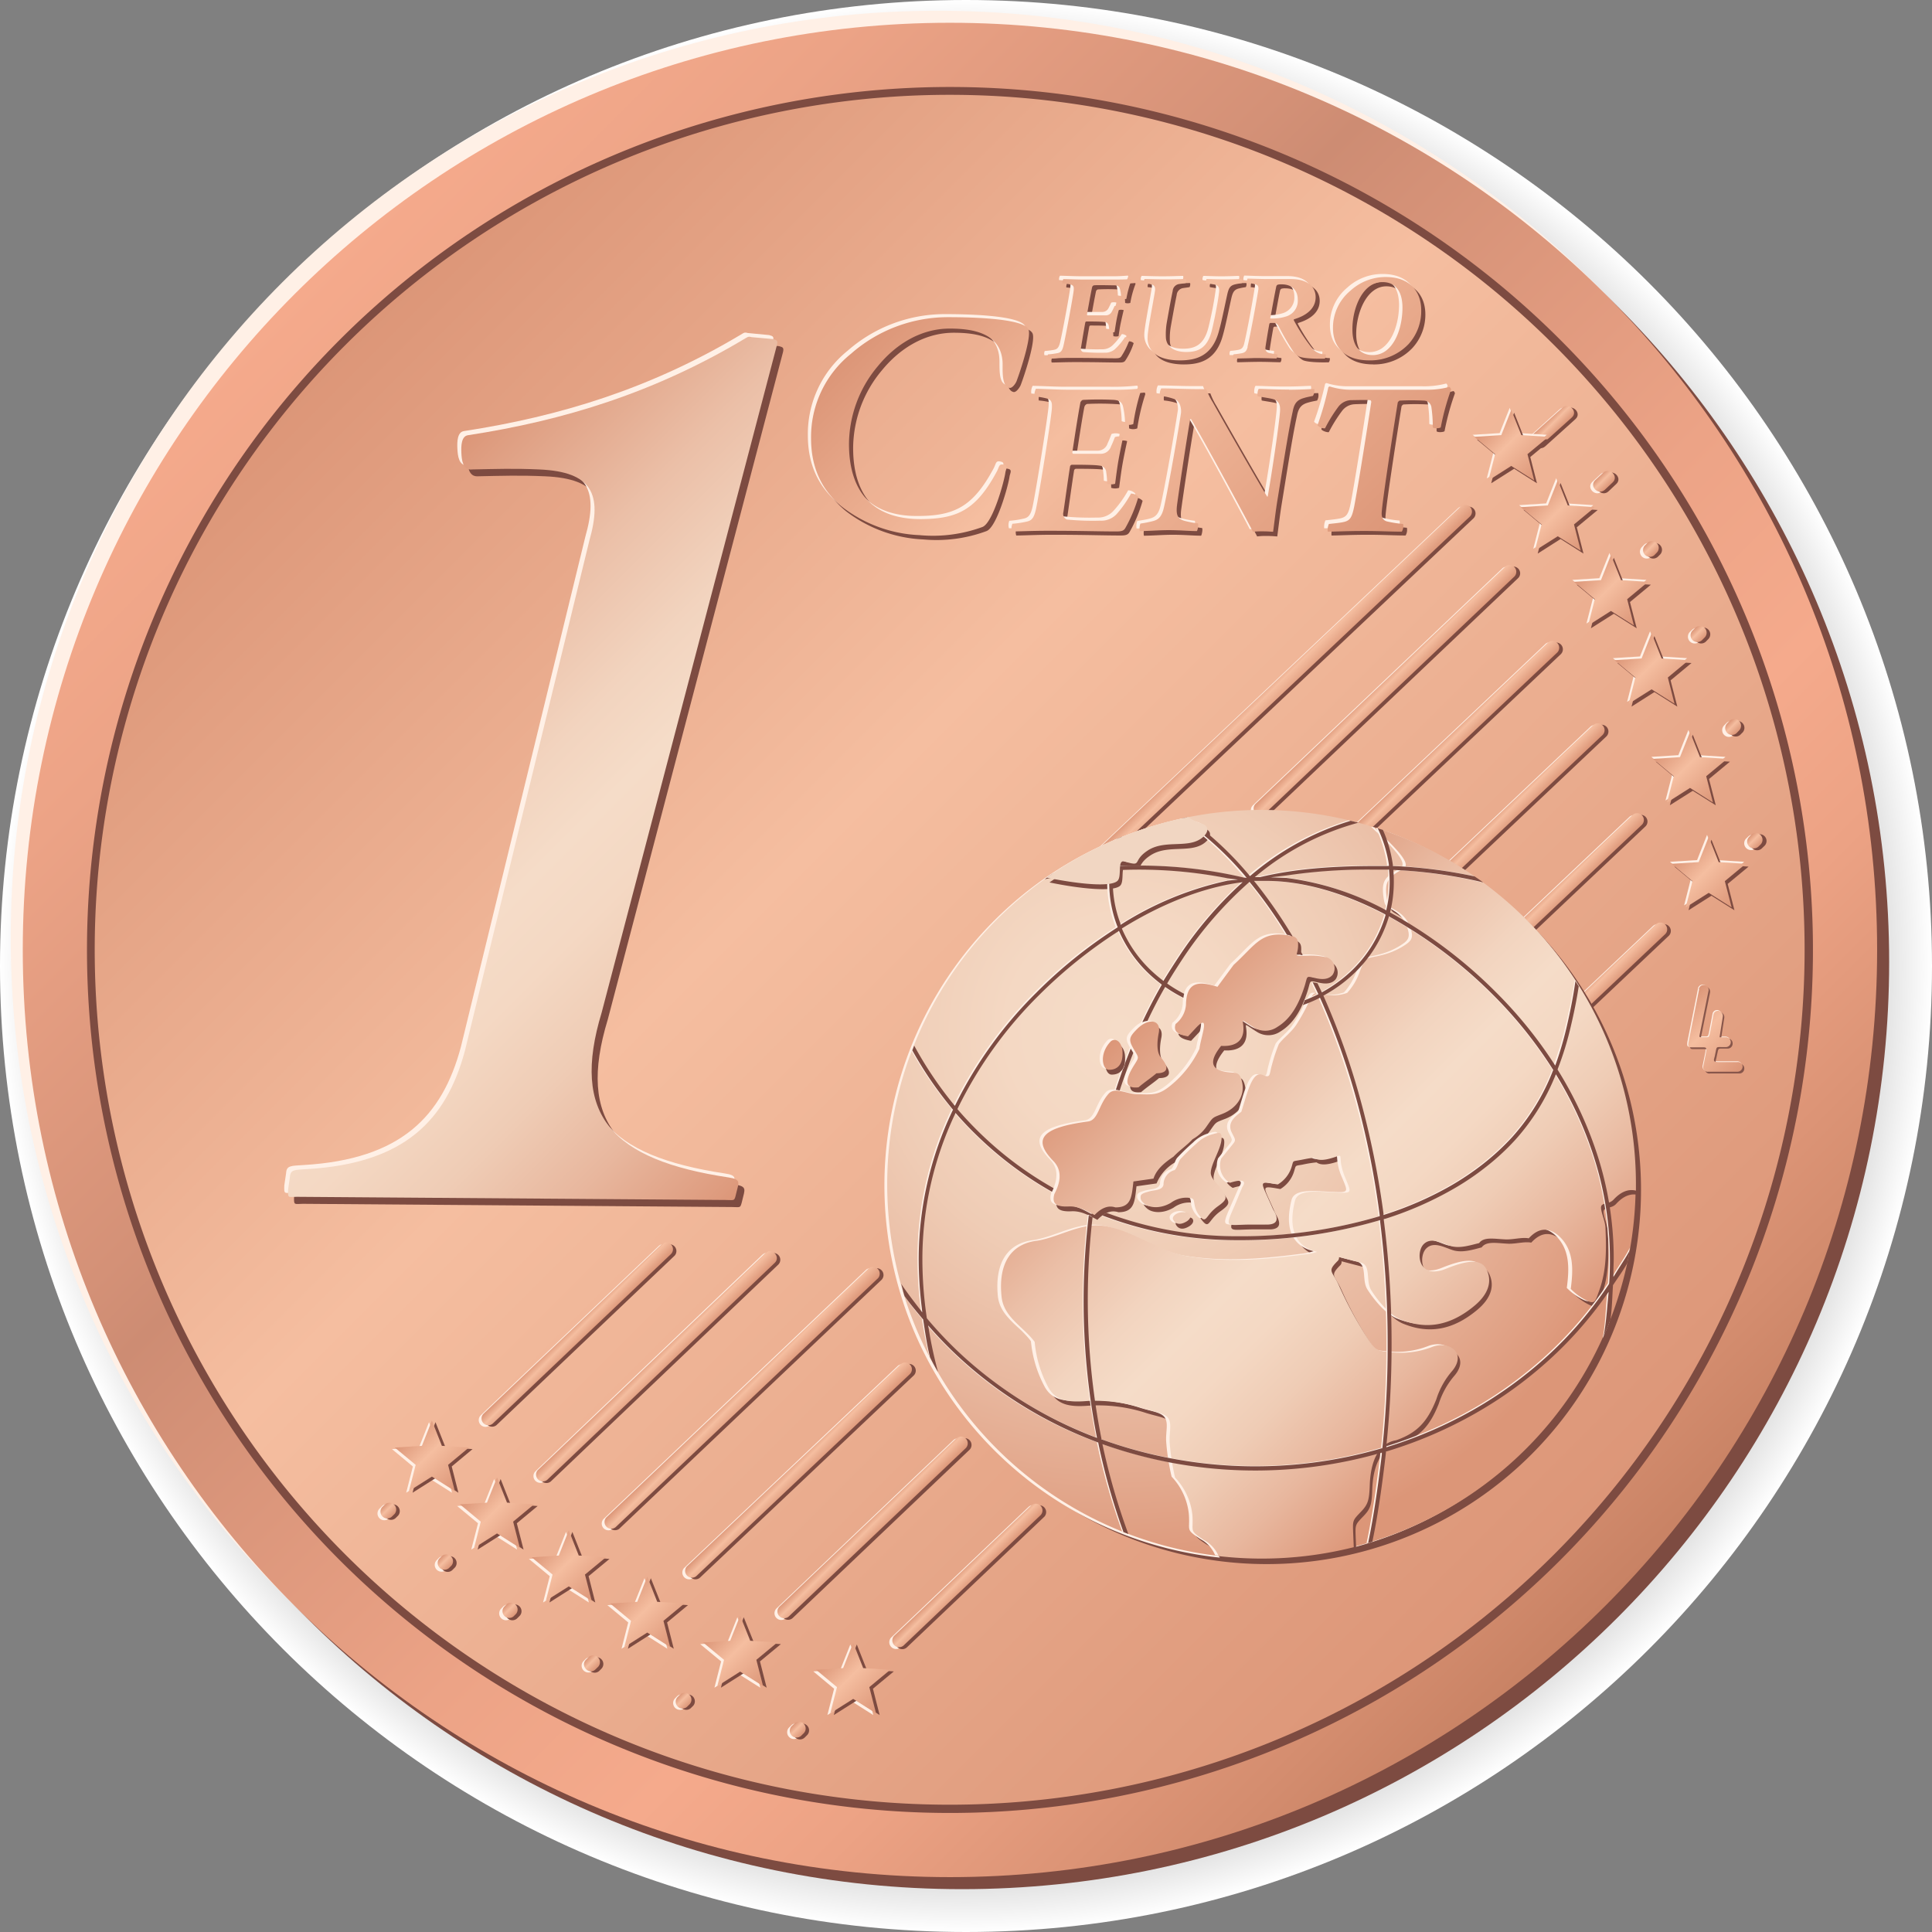 <svg xmlns="http://www.w3.org/2000/svg" xmlns:xlink="http://www.w3.org/1999/xlink" width="372.48" height="372.48" viewBox="0 0 372.48 372.48">
  <rect x="0" y="0" width="372.48" height="372.48" fill="#808080" stroke="none"/>
  <defs>
    <style>
      .cls-1, .cls-11, .cls-12, .cls-13, .cls-14, .cls-15, .cls-16, .cls-17, .cls-18, .cls-19, .cls-2, .cls-20, .cls-21, .cls-22, .cls-23, .cls-24, .cls-25, .cls-26, .cls-27, .cls-28, .cls-29, .cls-3, .cls-30, .cls-31, .cls-32, .cls-33, .cls-34, .cls-35, .cls-36, .cls-37, .cls-38, .cls-39, .cls-4, .cls-40, .cls-41, .cls-42, .cls-43, .cls-44, .cls-45, .cls-46, .cls-47, .cls-48, .cls-49, .cls-5, .cls-50 {
        fill-rule: evenodd;
      }

      .cls-1 {
        fill: url(#radial-gradient);
      }

      .cls-2, .cls-6 {
        fill: #7d4b41;
      }

      .cls-3, .cls-7 {
        fill: #fff0e6;
      }

      .cls-4 {
        fill: url(#linear-gradient);
      }

      .cls-5 {
        fill: url(#linear-gradient-2);
      }

      .cls-8 {
        fill: url(#linear-gradient-3);
      }

      .cls-9 {
        fill: #87564b;
      }

      .cls-10 {
        fill: url(#linear-gradient-4);
      }

      .cls-11 {
        fill: url(#linear-gradient-5);
      }

      .cls-12 {
        fill: url(#linear-gradient-6);
      }

      .cls-13 {
        fill: url(#linear-gradient-7);
      }

      .cls-14 {
        fill: url(#linear-gradient-8);
      }

      .cls-15 {
        fill: url(#linear-gradient-9);
      }

      .cls-16 {
        fill: url(#linear-gradient-10);
      }

      .cls-17 {
        fill: url(#linear-gradient-11);
      }

      .cls-18 {
        fill: url(#linear-gradient-12);
      }

      .cls-19 {
        fill: url(#linear-gradient-13);
      }

      .cls-20 {
        fill: url(#linear-gradient-14);
      }

      .cls-21 {
        fill: url(#linear-gradient-15);
      }

      .cls-22 {
        fill: url(#linear-gradient-16);
      }

      .cls-23 {
        fill: url(#linear-gradient-17);
      }

      .cls-24 {
        fill: url(#linear-gradient-18);
      }

      .cls-25 {
        fill: url(#linear-gradient-19);
      }

      .cls-26 {
        fill: url(#linear-gradient-20);
      }

      .cls-27 {
        fill: url(#linear-gradient-21);
      }

      .cls-28 {
        fill: url(#linear-gradient-22);
      }

      .cls-29 {
        fill: url(#linear-gradient-23);
      }

      .cls-30 {
        fill: url(#linear-gradient-24);
      }

      .cls-31 {
        fill: url(#linear-gradient-25);
      }

      .cls-32 {
        fill: url(#linear-gradient-26);
      }

      .cls-33 {
        fill: url(#linear-gradient-27);
      }

      .cls-34 {
        fill: url(#linear-gradient-28);
      }

      .cls-35 {
        fill: url(#linear-gradient-29);
      }

      .cls-36 {
        fill: url(#linear-gradient-30);
      }

      .cls-37 {
        fill: url(#linear-gradient-31);
      }

      .cls-38 {
        fill: url(#linear-gradient-32);
      }

      .cls-39 {
        fill: url(#linear-gradient-33);
      }

      .cls-40 {
        fill: url(#linear-gradient-34);
      }

      .cls-41 {
        fill: url(#linear-gradient-35);
      }

      .cls-42 {
        fill: url(#linear-gradient-36);
      }

      .cls-43 {
        fill: url(#linear-gradient-37);
      }

      .cls-44 {
        fill: url(#linear-gradient-38);
      }

      .cls-45 {
        fill: url(#linear-gradient-39);
      }

      .cls-46 {
        fill: url(#linear-gradient-40);
      }

      .cls-47 {
        fill: url(#radial-gradient-2);
      }

      .cls-48 {
        fill: url(#linear-gradient-41);
      }

      .cls-49 {
        fill: #f1d6c2;
      }

      .cls-50 {
        fill: url(#linear-gradient-42);
      }
    </style>
    <radialGradient id="radial-gradient" cx="186.24" cy="186.24" r="186.24" gradientUnits="userSpaceOnUse">
      <stop offset="0.52" stop-color="#272727"/>
      <stop offset="0.56" stop-color="#2e2e2e"/>
      <stop offset="0.63" stop-color="#424242"/>
      <stop offset="0.72" stop-color="#636363"/>
      <stop offset="0.81" stop-color="#909090"/>
      <stop offset="0.91" stop-color="#c9c9c9"/>
      <stop offset="1" stop-color="#fff"/>
    </radialGradient>
    <linearGradient id="linear-gradient" x1="56.75" y1="56.75" x2="309.54" y2="309.54" gradientUnits="userSpaceOnUse">
      <stop offset="0" stop-color="#f5aa8c"/>
      <stop offset="0.11" stop-color="#eca386"/>
      <stop offset="0.3" stop-color="#d49177"/>
      <stop offset="0.34" stop-color="#cd8c73"/>
      <stop offset="0.39" stop-color="#d49177"/>
      <stop offset="0.59" stop-color="#eca386"/>
      <stop offset="0.71" stop-color="#f5aa8c"/>
      <stop offset="0.8" stop-color="#eca284"/>
      <stop offset="0.94" stop-color="#d48d6f"/>
      <stop offset="1" stop-color="#c88264"/>
    </linearGradient>
    <linearGradient id="linear-gradient-2" x1="66.54" y1="66.56" x2="299.63" y2="299.65" gradientUnits="userSpaceOnUse">
      <stop offset="0" stop-color="#dc9678"/>
      <stop offset="0.4" stop-color="#f5bea0"/>
      <stop offset="1" stop-color="#dc9678"/>
    </linearGradient>
    <linearGradient id="linear-gradient-3" x1="186.49" y1="45.68" x2="256.74" y2="115.94" xlink:href="#linear-gradient-2"/>
    <linearGradient id="linear-gradient-4" x1="324.28" y1="193.75" x2="336.26" y2="205.73" xlink:href="#linear-gradient-2"/>
    <linearGradient id="linear-gradient-5" x1="78.27" y1="276.92" x2="88.26" y2="286.91" xlink:href="#linear-gradient-2"/>
    <linearGradient id="linear-gradient-6" x1="90.82" y1="287.88" x2="100.81" y2="297.86" xlink:href="#linear-gradient-2"/>
    <linearGradient id="linear-gradient-7" x1="104.66" y1="298.08" x2="114.65" y2="308.07" xlink:href="#linear-gradient-2"/>
    <linearGradient id="linear-gradient-8" x1="119.79" y1="306.99" x2="129.78" y2="316.98" xlink:href="#linear-gradient-2"/>
    <linearGradient id="linear-gradient-9" x1="137.71" y1="314.51" x2="147.7" y2="324.5" xlink:href="#linear-gradient-2"/>
    <linearGradient id="linear-gradient-10" x1="159.49" y1="319.78" x2="169.48" y2="329.76" xlink:href="#linear-gradient-2"/>
    <linearGradient id="linear-gradient-11" x1="109.97" y1="255.81" x2="112.66" y2="258.49" xlink:href="#linear-gradient-2"/>
    <linearGradient id="linear-gradient-12" x1="125.11" y1="262" x2="127.97" y2="264.87" xlink:href="#linear-gradient-2"/>
    <linearGradient id="linear-gradient-13" x1="141.52" y1="267.9" x2="144.67" y2="271.04" xlink:href="#linear-gradient-2"/>
    <linearGradient id="linear-gradient-14" x1="152.46" y1="281.97" x2="155.42" y2="284.93" xlink:href="#linear-gradient-2"/>
    <linearGradient id="linear-gradient-15" x1="166.89" y1="293.13" x2="169.57" y2="295.82" xlink:href="#linear-gradient-2"/>
    <linearGradient id="linear-gradient-16" x1="185.27" y1="302.49" x2="187.76" y2="304.98" xlink:href="#linear-gradient-2"/>
    <linearGradient id="linear-gradient-17" x1="73.95" y1="290.31" x2="75.8" y2="292.16" xlink:href="#linear-gradient-2"/>
    <linearGradient id="linear-gradient-18" x1="84.94" y1="300.27" x2="86.79" y2="302.12" xlink:href="#linear-gradient-2"/>
    <linearGradient id="linear-gradient-19" x1="97.42" y1="309.55" x2="99.27" y2="311.4" xlink:href="#linear-gradient-2"/>
    <linearGradient id="linear-gradient-20" x1="113.23" y1="319.74" x2="115.08" y2="321.59" xlink:href="#linear-gradient-2"/>
    <linearGradient id="linear-gradient-21" x1="130.87" y1="326.96" x2="132.72" y2="328.81" xlink:href="#linear-gradient-2"/>
    <linearGradient id="linear-gradient-22" x1="152.85" y1="332.57" x2="154.7" y2="334.42" xlink:href="#linear-gradient-2"/>
    <linearGradient id="linear-gradient-23" x1="243.47" y1="131.7" x2="247.37" y2="135.6" xlink:href="#linear-gradient-2"/>
    <linearGradient id="linear-gradient-24" x1="265.54" y1="131.5" x2="268.59" y2="134.56" xlink:href="#linear-gradient-2"/>
    <linearGradient id="linear-gradient-25" x1="277.24" y1="142.88" x2="280.2" y2="145.84" xlink:href="#linear-gradient-2"/>
    <linearGradient id="linear-gradient-26" x1="285.99" y1="158.76" x2="288.96" y2="161.72" xlink:href="#linear-gradient-2"/>
    <linearGradient id="linear-gradient-27" x1="293.52" y1="176.11" x2="296.48" y2="179.08" xlink:href="#linear-gradient-2"/>
    <linearGradient id="linear-gradient-28" x1="298.1" y1="197.11" x2="301.06" y2="200.08" xlink:href="#linear-gradient-2"/>
    <linearGradient id="linear-gradient-29" x1="337.41" y1="161.15" x2="339.26" y2="163" xlink:href="#linear-gradient-2"/>
    <linearGradient id="linear-gradient-30" x1="333.19" y1="139.29" x2="335.05" y2="141.14" xlink:href="#linear-gradient-2"/>
    <linearGradient id="linear-gradient-31" x1="326.56" y1="121.32" x2="328.41" y2="123.16" xlink:href="#linear-gradient-2"/>
    <linearGradient id="linear-gradient-32" x1="317.33" y1="104.96" x2="319.17" y2="106.81" xlink:href="#linear-gradient-2"/>
    <linearGradient id="linear-gradient-33" x1="308.29" y1="91.85" x2="310.18" y2="93.74" xlink:href="#linear-gradient-2"/>
    <linearGradient id="linear-gradient-34" x1="298.14" y1="81.11" x2="300.28" y2="83.25" xlink:href="#linear-gradient-2"/>
    <linearGradient id="linear-gradient-35" x1="286.38" y1="82.07" x2="296.36" y2="92.05" xlink:href="#linear-gradient-2"/>
    <linearGradient id="linear-gradient-36" x1="295.34" y1="95.62" x2="305.33" y2="105.61" xlink:href="#linear-gradient-2"/>
    <linearGradient id="linear-gradient-37" x1="305.6" y1="110.03" x2="315.59" y2="120.02" xlink:href="#linear-gradient-2"/>
    <linearGradient id="linear-gradient-38" x1="313.42" y1="125.12" x2="323.42" y2="135.12" xlink:href="#linear-gradient-2"/>
    <linearGradient id="linear-gradient-39" x1="320.83" y1="144.15" x2="330.82" y2="154.14" xlink:href="#linear-gradient-2"/>
    <linearGradient id="linear-gradient-40" x1="324.43" y1="164.38" x2="334.42" y2="174.37" xlink:href="#linear-gradient-2"/>
    <radialGradient id="radial-gradient-2" cx="216.17" cy="198.56" r="105.18" gradientUnits="userSpaceOnUse">
      <stop offset="0" stop-color="#f5dcc8"/>
      <stop offset="0.21" stop-color="#f4d8c3"/>
      <stop offset="0.44" stop-color="#efccb5"/>
      <stop offset="0.69" stop-color="#e8b79e"/>
      <stop offset="0.96" stop-color="#de9b7e"/>
      <stop offset="1" stop-color="#dc9678"/>
    </radialGradient>
    <linearGradient id="linear-gradient-41" x1="220.26" y1="194.67" x2="292.4" y2="266.8" gradientUnits="userSpaceOnUse">
      <stop offset="0" stop-color="#dc9678"/>
      <stop offset="0.03" stop-color="#de9c7f"/>
      <stop offset="0.23" stop-color="#ebbfa7"/>
      <stop offset="0.39" stop-color="#f2d4bf"/>
      <stop offset="0.49" stop-color="#f5dcc8"/>
      <stop offset="0.59" stop-color="#f4d8c3"/>
      <stop offset="0.71" stop-color="#efccb5"/>
      <stop offset="0.84" stop-color="#e8b79e"/>
      <stop offset="0.98" stop-color="#de9b7e"/>
      <stop offset="1" stop-color="#dc9678"/>
    </linearGradient>
    <linearGradient id="linear-gradient-42" x1="64.15" y1="109.62" x2="163.66" y2="209.12" xlink:href="#linear-gradient-41"/>
  </defs>
  <title>1cent</title>
  <g id="Слой_2" data-name="Слой 2">
    <g id="Слой_1-2" data-name="Слой 1">
      <g>
        <path class="cls-1" d="M186.24,0C289.07,0,372.48,83.4,372.48,186.24S289.07,372.48,186.24,372.48,0,289.08,0,186.24,83.39,0,186.24,0Z"/>
        <g>
          <path class="cls-2" d="M185.47,6.71c98.7,0,178.75,80.05,178.75,178.76S284.17,364.22,185.47,364.22,6.71,284.17,6.71,185.47,86.76,6.71,185.47,6.71Z"/>
          <path class="cls-3" d="M180.82,2.07c98.71,0,178.76,80.05,178.76,178.75S279.53,359.58,180.82,359.58,2.07,279.53,2.07,180.82,82.11,2.07,180.82,2.07Z"/>
          <path class="cls-4" d="M183.15,4.39c98.71,0,178.75,80.05,178.75,178.75s-80,178.76-178.75,178.76S4.39,281.85,4.39,183.14,84.43,4.39,183.15,4.39Z"/>
          <path class="cls-2" d="M183.15,16.77A166.38,166.38,0,1,1,16.77,183.14,166.39,166.39,0,0,1,183.15,16.77Z"/>
          <path class="cls-5" d="M183.08,18.28A164.83,164.83,0,1,1,18.26,183.11,164.85,164.85,0,0,1,183.08,18.28Z"/>
          <g>
            <path class="cls-6" d="M202.82,69.06a1.09,1.09,0,0,0-.06.83c1,0,2.5-.08,4.52-.08,4.29,0,6.28.08,8.56.08.66,0,.91-.08,1.12-.38a13.8,13.8,0,0,0,1.61-3.35,1.41,1.41,0,0,0-.9-.36A12,12,0,0,1,215.9,68a2.8,2.8,0,0,1-2.13.78,39.17,39.17,0,0,1-4.17-.12.66.66,0,0,1-.43-.81c.21-1.19.56-3.34.84-4.89,0-.1.14-.2.22-.2.92,0,2.84,0,3.44.1a.82.82,0,0,1,.86.73,6.6,6.6,0,0,1,.12,1.22,2,2,0,0,0,1,0c.11-.72.25-1.73.43-2.57s.45-2,.56-2.45a1.78,1.78,0,0,0-1,0c-.18.38-.35.75-.49,1a1.32,1.32,0,0,1-1.22.8c-.91,0-2.4,0-3.47,0a.14.14,0,0,1-.15-.15c.32-1.74.72-4,1-5.29a.51.51,0,0,1,.35-.35,36.36,36.36,0,0,1,3.9,0c.65,0,1,.22,1.14.77a8.89,8.89,0,0,1,.22,1.83,1.7,1.7,0,0,0,1,0,18.65,18.65,0,0,1,1-3.65s0-.18-.08-.18a32.44,32.44,0,0,1-3.43.13h-5.54c-1.42,0-3.26-.1-4.11-.1a1.23,1.23,0,0,0-.17.82,9.71,9.71,0,0,1,1.56.23c.6.15.66.45.6,1.17-.17,1.48-1.56,9-2,10.75-.22.85-.49,1.17-1.06,1.3a15,15,0,0,1-1.88.25Zm18.47-13.7a8.3,8.3,0,0,1,1.48.26c.62.15.76.57.68,1.22-.38,2.45-1.4,7.5-1.42,8.87a3.87,3.87,0,0,0,.9,2.8c.95,1.07,2.68,1.75,5.34,1.75,3.2,0,6.28-.9,7.53-5.75.49-1.7,1.2-5.28,1.63-7.15.25-1,.52-1.52,1.4-1.74a13.09,13.09,0,0,1,1.33-.26c.14-.07.24-.72.1-.79-.64,0-1.73.07-3.37.07s-2.9-.07-3.47-.07a.87.87,0,0,0-.15.79l1.57.26c.85.17,1.1.6.95,1.65-.24,2-.92,5.29-1.38,7.19-.85,3.47-2.65,4.17-4.93,4.17-2.62,0-3.83-1.22-3.93-2.75a13.2,13.2,0,0,1,.17-2.92c.24-1.32.75-4.22,1.14-6.09a1.47,1.47,0,0,1,1.23-1.33l1.25-.18a1.22,1.22,0,0,0,.11-.79c-.64,0-2,.07-4,.07-1.77,0-3.36-.07-4-.07a1,1,0,0,0-.17.79Zm19.82,0a9.11,9.11,0,0,1,1.59.28c.51.1.71.43.62,1-.19,1.53-1.45,8.47-2,10.94-.2.85-.52,1.13-1.2,1.25a11.49,11.49,0,0,1-1.51.2,1.08,1.08,0,0,0-.08.81c.77,0,1.92-.06,4.12-.08,1.94,0,3.28.08,4.22.08a1.13,1.13,0,0,0,.17-.81,11.93,11.93,0,0,1-1.53-.25c-.57-.13-.86-.45-.74-1.22.18-1.25.45-2.9.74-4.43,0,0,.14-.15.19-.15a6.87,6.87,0,0,1,.8,0,1,1,0,0,1,.76.57,49,49,0,0,0,2.72,4.73,3.46,3.46,0,0,0,1.21,1.15c.86.42,3.51.47,5,.42a1.07,1.07,0,0,0,.18-.82,3.16,3.16,0,0,1-2.69-1.25,34.74,34.74,0,0,1-3.47-5.35s0-.15.09-.17c2.25-.68,4.13-2,4.13-4.25,0-2-1.54-3.5-4.79-3.5-1,0-2.1,0-4.44,0-1.42,0-3.43-.1-3.9-.1a1.47,1.47,0,0,0-.14.82Zm9.82,3.16a3.14,3.14,0,0,1-2.16,3.22,9,9,0,0,1-2.94.39.15.15,0,0,1-.14-.19c.31-1.83.8-4.5,1.1-5.93a.53.53,0,0,1,.28-.35,2.52,2.52,0,0,1,.73-.07c2,0,3.13,1.13,3.13,2.93Zm13.79,11.74a10.16,10.16,0,0,0,7.6-3.18,9.49,9.49,0,0,0,2.48-6.62c-.07-3.62-2.31-6.27-6.84-6.27a9.94,9.94,0,0,0-6.81,2.63A9.22,9.22,0,0,0,257.79,64c0,3.7,2.22,6.25,6.93,6.25Zm.68-1c-2.54,0-3.93-1.8-3.93-4.89,0-4,2-9.17,5.81-9.17,2.65,0,3.82,1.95,3.84,4.89,0,3.15-1,6.75-3.24,8.37a4.22,4.22,0,0,1-2.48.8Z"/>
            <path class="cls-6" d="M196,101.75a2.25,2.25,0,0,0-.08,1.49c1.46,0,3.82-.14,6.94-.14,6.63,0,9.69.14,13.22.14,1,0,1.4-.15,1.7-.68a27.24,27.24,0,0,0,2.51-6,2,2,0,0,0-1.4-.63,20.51,20.51,0,0,1-2.74,3.85,4,4,0,0,1-3.28,1.39,50.47,50.47,0,0,1-6.41-.22,1.19,1.19,0,0,1-.67-1.43c.32-2.16.84-6,1.28-8.78a.41.41,0,0,1,.35-.36c1.41,0,4.39,0,5.32.17a1.36,1.36,0,0,1,1.31,1.31,13.13,13.13,0,0,1,.18,2.19,2.5,2.5,0,0,0,1.53,0c.17-1.3.39-3.09.66-4.61s.71-3.59.89-4.39a2.39,2.39,0,0,0-1.58,0c-.27.67-.54,1.34-.76,1.79a2,2,0,0,1-1.88,1.43c-1.41,0-3.7,0-5.35,0a.24.24,0,0,1-.23-.27c.48-3.13,1.09-7.16,1.54-9.49a.86.86,0,0,1,.52-.63,52.65,52.65,0,0,1,6,.05c1,.08,1.54.4,1.75,1.39a16.69,16.69,0,0,1,.36,3.27,2.11,2.11,0,0,0,1.58,0A39.93,39.93,0,0,1,220.81,76a.65.65,0,0,0-.12-.32,41.06,41.06,0,0,1-5.28.23h-8.56c-2.19,0-5-.18-6.32-.18a2.48,2.48,0,0,0-.26,1.48,14.3,14.3,0,0,1,2.41.4c.92.27,1,.81.92,2.11-.25,2.64-2.4,16.16-3.07,19.26-.34,1.52-.74,2.1-1.62,2.32a18.34,18.34,0,0,1-2.91.45Zm28.41-24.54a11.28,11.28,0,0,1,2.94.67c1,.4,1.23,1.84,1.14,2.64-1,6.46-2.72,15.77-3.29,18.19-.34,1.52-.83,2.32-2.07,2.64a23.71,23.71,0,0,1-2.46.49,2.61,2.61,0,0,0-.13,1.44c1.55,0,3.7-.18,5.55-.18,2.23,0,4,.18,5.48.18.17-.27.35-1.35.17-1.48a19.27,19.27,0,0,1-2.59-.5c-1.23-.35-1.62-1-1.45-2.82.27-2.1,1.85-12.71,2.56-16.7,0,0,.08-.13.17-.09,2.37,3.94,9.78,17.56,11.94,21.73a13.51,13.51,0,0,1,1.88-.09c1.11,0,1.72.09,2,.09.22-1.62.52-4.22.84-6.15,1-6.08,2.1-13.25,2.94-17,.3-1.66.88-2.29,2.15-2.65.56-.17,1.1-.27,1.75-.4a2,2,0,0,0,.22-1.43c-.87,0-2.32.13-4.86.13-3,0-4.71-.13-5.8-.13-.22.09-.35,1.21-.22,1.43,1,.18,2,.31,2.76.5,1.36.3,1.63,1.16,1.53,2.46-.22,2.73-1.48,11.28-2.37,16.35a.07.07,0,0,1-.12,0c-1.93-3.14-8-13.75-10.49-18.18a13.34,13.34,0,0,1-1.23-2.51c-.4,0-1.14,0-1.85,0-2.05,0-4.83-.13-6.84-.13a2.34,2.34,0,0,0-.27,1.43Zm32.52,24.54a3,3,0,0,0-.22,1.49c1.6,0,3.48-.14,7.13-.14,2.84,0,5,.14,7.15.14a2.1,2.1,0,0,0,.25-1.49,20.35,20.35,0,0,1-3.11-.49c-.91-.27-1.09-1-1-1.93.27-3.18,2.29-16.12,3.08-21a.84.84,0,0,1,.35-.35,40.75,40.75,0,0,1,4.66,0,1.47,1.47,0,0,1,1.48,1.3,25.7,25.7,0,0,1,.27,3.85c.13.27,1.31.22,1.53,0a49,49,0,0,1,2-7.29.71.71,0,0,0-.27-.45,16.56,16.56,0,0,1-4.6.53H260.93a13.51,13.51,0,0,1-3.78-.63c-.07,0-.3.1-.3.23a56.66,56.66,0,0,1-2.11,7.21c.14.36,1.18.67,1.45.58a28.28,28.28,0,0,1,2.54-4.07,3.17,3.17,0,0,1,2.37-1.3c.79-.05,3.08-.09,3.78-.05.14,0,.22.23.22.36-.7,4.61-2.42,15.58-3.29,20.16-.44,2.14-.79,2.73-2.11,3-.6.13-1.53.22-2.77.35Z"/>
            <path class="cls-6" d="M195.4,75.57c-1.44-.3-1.28-3-1.31-4.64-.11-5.92-5.7-6.78-10.2-6.78-5.33,0-10.19,2.77-13.84,7.22a23.5,23.5,0,0,0-5.57,15c0,9.62,4.94,14.55,13.78,14.5,7.08,0,10.71-1.72,14.71-9.14.54-1,.38-1.6,1.42-1.33.82.17.33.85.24,1.51-.26,1.81-2.47,9.78-4.46,10.49A27.79,27.79,0,0,1,178,104a26.31,26.31,0,0,1-14.89-5.44q-6-4.87-6-13.2A20.55,20.55,0,0,1,164.86,69a28.25,28.25,0,0,1,18.71-7.06c2.13,0,14.82,0,15.54,2.45.48,1.62-1.53,7.76-2.32,9.84-.16.42-.85,1.46-1.39,1.35Z"/>
          </g>
          <g>
            <path class="cls-7" d="M201.43,67.66a1.09,1.09,0,0,0-.06.83c.95,0,2.48-.07,4.5-.07,4.31,0,6.3.07,8.58.07.66,0,.91-.08,1.1-.38a12.89,12.89,0,0,0,1.63-3.35,1.43,1.43,0,0,0-.9-.35,12,12,0,0,1-1.77,2.15,2.81,2.81,0,0,1-2.13.78,36.17,36.17,0,0,1-4.17-.13.65.65,0,0,1-.43-.8c.21-1.2.56-3.35.84-4.89,0-.11.14-.2.22-.2.92,0,2.84,0,3.44.09s.78.28.86.73a6.79,6.79,0,0,1,.11,1.22,1.83,1.83,0,0,0,1,0c.11-.72.25-1.72.43-2.57s.44-2,.56-2.45a1.87,1.87,0,0,0-1,0c-.18.38-.35.75-.49,1a1.33,1.33,0,0,1-1.22.8c-.91,0-2.4,0-3.47,0a.14.14,0,0,1-.15-.15c.3-1.74.72-4,1-5.3a.47.47,0,0,1,.33-.34c.74-.07,3.14,0,3.9,0s1,.23,1.14.77a8.22,8.22,0,0,1,.24,1.83,1.56,1.56,0,0,0,1,0,18.52,18.52,0,0,1,1-3.64.34.34,0,0,0-.08-.18,32.67,32.67,0,0,1-3.43.13h-5.54c-1.44,0-3.26-.1-4.11-.1a1.26,1.26,0,0,0-.17.83,8.81,8.81,0,0,1,1.56.22c.6.15.67.45.6,1.17-.17,1.48-1.56,9-2,10.74-.23.86-.49,1.18-1.06,1.31a15.39,15.39,0,0,1-1.88.24ZM219.9,54a9.19,9.19,0,0,1,1.47.24c.63.15.77.58.69,1.22-.38,2.45-1.4,7.5-1.44,8.87a4,4,0,0,0,.92,2.81c1,1.07,2.68,1.75,5.32,1.75,3.22,0,6.3-.91,7.55-5.76.49-1.7,1.2-5.27,1.63-7.14.25-1,.5-1.52,1.39-1.75.38-.09.88-.17,1.34-.24.14-.08.24-.73.08-.81-.62,0-1.71.08-3.35.08s-2.9-.08-3.47-.08c-.15.08-.27.7-.15.81l1.57.24c.85.17,1.1.6.93,1.65A71.24,71.24,0,0,1,233,63.06c-.85,3.48-2.65,4.17-4.93,4.17-2.62,0-3.85-1.22-3.93-2.74a12.72,12.72,0,0,1,.18-2.93c.22-1.31.74-4.21,1.13-6.09a1.45,1.45,0,0,1,1.23-1.32L228,54a1.28,1.28,0,0,0,.11-.81c-.64,0-2,.08-4,.08-1.77,0-3.36-.08-4-.08a1,1,0,0,0-.16.81Zm19.82,0a9.73,9.73,0,0,1,1.59.26c.51.11.71.43.62,1-.19,1.53-1.45,8.48-2.05,10.95-.19.84-.51,1.12-1.19,1.25a12,12,0,0,1-1.51.19,1.14,1.14,0,0,0-.1.81c.77,0,1.94,0,4.14-.07,1.94,0,3.28.07,4.22.07a1.07,1.07,0,0,0,.17-.81,10.76,10.76,0,0,1-1.55-.24c-.57-.13-.85-.45-.72-1.22.18-1.25.44-2.9.72-4.43,0,0,.14-.15.21-.15a6.87,6.87,0,0,1,.8,0,1,1,0,0,1,.76.57A48.11,48.11,0,0,0,248.55,67a3.44,3.44,0,0,0,1.21,1.14c.86.43,3.51.48,5,.43a1,1,0,0,0,.16-.82,3.15,3.15,0,0,1-2.67-1.26,34.27,34.27,0,0,1-3.47-5.35s0-.14.08-.17c2.26-.67,4.14-2,4.14-4.24,0-2-1.54-3.5-4.79-3.5-1,0-2.1,0-4.44,0-1.44,0-3.43-.1-3.9-.1a1.49,1.49,0,0,0-.14.83Zm9.82,3.14a3.13,3.13,0,0,1-2.16,3.22,8.64,8.64,0,0,1-2.94.4.14.14,0,0,1-.14-.19c.31-1.83.79-4.51,1.1-5.93a.48.48,0,0,1,.29-.34,2.1,2.1,0,0,1,.71-.08c2,0,3.14,1.13,3.14,2.92Zm13.77,11.75a10.17,10.17,0,0,0,7.62-3.18,9.49,9.49,0,0,0,2.48-6.62c-.07-3.63-2.31-6.27-6.84-6.27a10,10,0,0,0-6.81,2.62,9.24,9.24,0,0,0-3.36,7.19c0,3.71,2.22,6.26,6.91,6.26Zm.7-1c-2.54,0-3.93-1.79-3.93-4.89,0-4,1.95-9.17,5.81-9.17,2.64,0,3.8,1.95,3.84,4.9,0,3.15-1,6.75-3.24,8.37a4.3,4.3,0,0,1-2.48.79Z"/>
            <path class="cls-7" d="M194.61,100.36a2.19,2.19,0,0,0-.09,1.49c1.47,0,3.83-.14,6.95-.14,6.63,0,9.69.14,13.22.14,1,0,1.4-.15,1.7-.68a26.71,26.71,0,0,0,2.5-6,2,2,0,0,0-1.39-.64,20.3,20.3,0,0,1-2.74,3.86,4,4,0,0,1-3.28,1.39,50.47,50.47,0,0,1-6.41-.22,1.2,1.2,0,0,1-.67-1.44c.32-2.15.84-6,1.28-8.77A.42.42,0,0,1,206,89c1.41,0,4.39,0,5.31.18a1.36,1.36,0,0,1,1.32,1.3,15.83,15.83,0,0,1,.18,2.19,2.43,2.43,0,0,0,1.53,0c.17-1.29.39-3.08.66-4.61s.7-3.57.87-4.39a2.45,2.45,0,0,0-1.58,0c-.25.67-.52,1.34-.74,1.79a2,2,0,0,1-1.88,1.43c-1.41,0-3.7,0-5.35,0-.15,0-.22-.13-.22-.27.47-3.13,1.08-7.17,1.53-9.5a.86.86,0,0,1,.52-.62,50.45,50.45,0,0,1,6,.05c1,.08,1.53.4,1.75,1.38a16.19,16.19,0,0,1,.35,3.27,2.19,2.19,0,0,0,1.59,0,38.68,38.68,0,0,1,1.53-6.54c0-.1-.09-.32-.14-.32a40.81,40.81,0,0,1-5.26.22h-8.56c-2.19,0-5-.17-6.32-.17a2.46,2.46,0,0,0-.26,1.48,12.52,12.52,0,0,1,2.41.4c.92.27,1,.81.92,2.11-.25,2.64-2.42,16.16-3.07,19.25-.34,1.53-.74,2.11-1.62,2.33a18.54,18.54,0,0,1-2.91.45ZM223,75.82a11,11,0,0,1,2.94.67c1,.4,1.23,1.84,1.14,2.64-1,6.45-2.72,15.77-3.29,18.18-.34,1.53-.83,2.33-2.06,2.65-.79.22-1.46.31-2.47.49a2.61,2.61,0,0,0-.13,1.44c1.54,0,3.7-.18,5.53-.18,2.25,0,4,.18,5.5.18.17-.27.35-1.35.17-1.49a17.72,17.72,0,0,1-2.59-.49c-1.23-.35-1.62-1-1.45-2.82.27-2.11,1.85-12.72,2.54-16.71.05,0,.1-.13.18-.08,2.38,3.94,9.79,17.55,11.94,21.73a13.26,13.26,0,0,1,1.89-.1c1.09,0,1.71.1,2,.1.22-1.63.52-4.23.84-6.15,1-6.09,2.1-13.25,2.94-17,.3-1.66.87-2.29,2.15-2.65a15.61,15.61,0,0,1,1.75-.4,2.08,2.08,0,0,0,.22-1.44c-.87,0-2.32.13-4.86.13-3,0-4.71-.13-5.8-.13-.22.1-.36,1.22-.22,1.44,1,.18,2,.31,2.76.49,1.36.31,1.63,1.17,1.53,2.46-.22,2.73-1.48,11.29-2.37,16.35a.07.07,0,0,1-.12,0c-1.94-3.14-8-13.75-10.49-18.19a13,13,0,0,1-1.23-2.5c-.4,0-1.15,0-1.85,0-2.07,0-4.83-.13-6.85-.13a2.44,2.44,0,0,0-.26,1.44Zm32.52,24.54a3,3,0,0,0-.22,1.49c1.58,0,3.48-.14,7.13-.14,2.83,0,5,.14,7.15.14a2.1,2.1,0,0,0,.25-1.49,18.94,18.94,0,0,1-3.11-.5c-.91-.26-1.1-1-1-1.91.27-3.19,2.29-16.13,3.08-21.06a.74.74,0,0,1,.35-.35,38.25,38.25,0,0,1,4.64,0,1.47,1.47,0,0,1,1.5,1.3,25.48,25.48,0,0,1,.27,3.85c.13.27,1.31.22,1.53,0a49.11,49.11,0,0,1,2-7.3.77.77,0,0,0-.27-.45,16.67,16.67,0,0,1-4.61.53H259.54a13.47,13.47,0,0,1-3.78-.62c-.07,0-.3.09-.3.22a56.18,56.18,0,0,1-2.11,7.21c.14.37,1.18.68,1.45.59a27.61,27.61,0,0,1,2.54-4.08,3.17,3.17,0,0,1,2.37-1.29c.79-.05,3.08-.1,3.78-.05.14,0,.22.22.22.35-.7,4.62-2.42,15.59-3.29,20.16-.44,2.15-.79,2.73-2.11,3-.62.13-1.53.23-2.77.36Z"/>
            <path class="cls-7" d="M194,74.18c-1.45-.3-1.28-3-1.31-4.64-.11-5.91-5.7-6.78-10.22-6.78-5.31,0-10.19,2.76-13.82,7.22a23.46,23.46,0,0,0-5.57,15c0,9.62,4.94,14.55,13.78,14.5,7.08,0,10.7-1.72,14.69-9.15.54-1,.38-1.6,1.44-1.32.82.17.33.84.24,1.5-.26,1.81-2.47,9.79-4.47,10.5a27.57,27.57,0,0,1-12.12,1.56,26.17,26.17,0,0,1-14.89-5.44c-4-3.24-6-7.65-6-13.19a20.61,20.61,0,0,1,7.68-16.33,28.39,28.39,0,0,1,18.73-7.05c2.12,0,14.82,0,15.53,2.45.49,1.61-1.52,7.76-2.32,9.84-.15.41-.86,1.46-1.38,1.35Z"/>
          </g>
          <path class="cls-8" d="M264,69.48a10.16,10.16,0,0,0,7.59-3.17A9.46,9.46,0,0,0,274,59.68c-.06-3.61-2.3-6.27-6.84-6.27a10,10,0,0,0-6.8,2.63,9.26,9.26,0,0,0-3.37,7.2C257,66.93,259.24,69.48,264,69.48Zm2.55-15.09c2.66,0,3.83,2,3.84,4.9,0,3.14-1,6.74-3.24,8.37a4.19,4.19,0,0,1-2.47.8c-2.55,0-3.94-1.8-3.94-4.9C260.69,59.57,262.65,54.39,266.5,54.39Zm-26,12.46c-.21.86-.52,1.13-1.2,1.26-.35.07-1.11.17-1.52.2a1.1,1.1,0,0,0-.08.8c.78,0,1.93,0,4.12-.08,1.95,0,3.29.08,4.22.08a1.12,1.12,0,0,0,.18-.8,14.18,14.18,0,0,1-1.54-.25c-.57-.13-.85-.45-.74-1.23.19-1.25.46-2.9.74-4.42,0,0,.15-.15.19-.15.24,0,.6,0,.81,0a1,1,0,0,1,.76.58,49.66,49.66,0,0,0,2.71,4.72,3.41,3.41,0,0,0,1.22,1.15c.85.43,3.51.48,5,.43a1.12,1.12,0,0,0,.17-.83,3.14,3.14,0,0,1-2.68-1.25,34,34,0,0,1-3.48-5.34c0-.05,0-.15.1-.18,2.24-.67,4.12-2,4.12-4.24,0-2-1.53-3.5-4.78-3.5l-4.44,0c-1.42,0-3.43-.09-3.9-.09a1.38,1.38,0,0,0-.15.82,8.52,8.52,0,0,1,1.6.28c.5.1.71.42.62,1.05C242.36,57.44,241.11,64.38,240.51,66.85Zm4.4-5.69c.32-1.82.81-4.49,1.11-5.92a.48.48,0,0,1,.28-.35,2.52,2.52,0,0,1,.73-.07c2,0,3.13,1.12,3.13,2.92A3.14,3.14,0,0,1,248,61a8.58,8.58,0,0,1-2.93.4A.16.16,0,0,1,244.91,61.16ZM222,54.84c.61.15.76.57.68,1.23-.38,2.45-1.41,7.49-1.42,8.87a3.8,3.8,0,0,0,.9,2.79c.94,1.08,2.68,1.75,5.33,1.75,3.21,0,6.29-.9,7.54-5.74.49-1.7,1.2-5.28,1.62-7.15.26-1.05.53-1.53,1.41-1.75.36-.1.87-.17,1.33-.25.14-.07.23-.73.09-.8-.63,0-1.72.07-3.36.07s-2.91-.07-3.48-.07a.92.92,0,0,0-.14.8l1.56.25c.86.18,1.11.6.95,1.65-.24,2-.91,5.3-1.37,7.2-.86,3.46-2.66,4.17-4.93,4.17-2.62,0-3.84-1.23-3.93-2.75a13.2,13.2,0,0,1,.17-2.92c.24-1.33.74-4.23,1.14-6.1a1.46,1.46,0,0,1,1.23-1.33l1.25-.17a1.32,1.32,0,0,0,.11-.8c-.65,0-2,.07-4,.07-1.77,0-3.37-.07-4-.07a1.09,1.09,0,0,0-.18.8A9.36,9.36,0,0,1,222,54.84ZM206.5,69c4.3,0,6.29.08,8.56.08.67,0,.92-.08,1.13-.38a13.94,13.94,0,0,0,1.61-3.34,1.31,1.31,0,0,0-.9-.36,12.44,12.44,0,0,1-1.77,2.15A2.8,2.8,0,0,1,213,68a36.17,36.17,0,0,1-4.17-.13.63.63,0,0,1-.43-.79c.2-1.2.55-3.35.84-4.91,0-.09.14-.19.22-.19.91,0,2.84,0,3.44.1a.81.81,0,0,1,.85.72,5.94,5.94,0,0,1,.13,1.23,2.07,2.07,0,0,0,1,0c.12-.73.26-1.73.43-2.58s.46-2,.57-2.44a1.82,1.82,0,0,0-1,0c-.17.38-.34.75-.49,1a1.3,1.3,0,0,1-1.21.79c-.92,0-2.4,0-3.48,0a.14.14,0,0,1-.14-.15c.32-1.75.71-4,1-5.29a.48.48,0,0,1,.34-.35c.73-.08,3.13,0,3.9,0s1,.22,1.14.78a8.15,8.15,0,0,1,.22,1.82,1.65,1.65,0,0,0,1,0,18.73,18.73,0,0,1,1-3.65c0-.06,0-.17-.07-.17-.57.09-2.34.11-3.43.11h-5.55c-1.42,0-3.25-.09-4.1-.09a1.28,1.28,0,0,0-.18.82,9.86,9.86,0,0,1,1.57.23c.6.15.66.45.6,1.17-.18,1.48-1.57,9-2,10.75-.22.84-.49,1.17-1.06,1.29a13.73,13.73,0,0,1-1.88.25,1.09,1.09,0,0,0-.06.83C202.93,69.11,204.48,69,206.5,69Zm42,6.11c-3,0-4.71-.14-5.79-.14-.23.09-.35,1.21-.23,1.43,1,.19,2,.32,2.77.5,1.36.31,1.62,1.16,1.53,2.47-.22,2.73-1.48,11.28-2.37,16.34a.08.08,0,0,1-.13,0c-1.92-3.13-8-13.75-10.48-18.18a12.77,12.77,0,0,1-1.23-2.51c-.4,0-1.14,0-1.85,0-2.06,0-4.84-.14-6.84-.14a2.37,2.37,0,0,0-.27,1.43,11.75,11.75,0,0,1,2.94.68c1,.4,1.23,1.83,1.14,2.64-1,6.45-2.72,15.76-3.29,18.19-.35,1.51-.84,2.32-2.07,2.63a20.15,20.15,0,0,1-2.46.49,2.56,2.56,0,0,0-.13,1.45c1.55,0,3.7-.18,5.54-.18,2.23,0,4,.18,5.48.18.18-.28.35-1.35.18-1.49a17.72,17.72,0,0,1-2.59-.49c-1.23-.36-1.63-1-1.45-2.82.26-2.1,1.84-12.72,2.55-16.7,0-.05.08-.14.18-.1,2.37,3.94,9.77,17.56,11.94,21.73a16.17,16.17,0,0,1,1.88-.08c1.1,0,1.72.08,2,.08.22-1.62.52-4.21.84-6.14,1-6.09,2.1-13.26,2.93-17,.3-1.66.89-2.28,2.15-2.64.57-.18,1.11-.27,1.75-.41A1.94,1.94,0,0,0,253.4,75C252.53,75,251.07,75.14,248.53,75.14Zm-30.42,20A21.35,21.35,0,0,1,215.38,99a4,4,0,0,1-3.29,1.38,50.55,50.55,0,0,1-6.41-.22,1.18,1.18,0,0,1-.66-1.43c.32-2.15.84-6,1.28-8.78a.41.41,0,0,1,.35-.35c1.4,0,4.39,0,5.32.17a1.35,1.35,0,0,1,1.31,1.3,14.59,14.59,0,0,1,.17,2.2,2.69,2.69,0,0,0,1.54,0c.17-1.3.39-3.1.66-4.61s.71-3.59.88-4.39a2.33,2.33,0,0,0-1.58,0c-.26.67-.53,1.34-.75,1.79a2.07,2.07,0,0,1-1.88,1.43c-1.41,0-3.7,0-5.36,0a.25.25,0,0,1-.22-.27c.47-3.14,1.09-7.16,1.53-9.49,0-.23.27-.59.52-.63a55,55,0,0,1,6,0c1,.09,1.55.41,1.75,1.39a16,16,0,0,1,.37,3.27,2.12,2.12,0,0,0,1.58,0A39,39,0,0,1,220,75.23a.64.64,0,0,0-.13-.32,42.79,42.79,0,0,1-5.27.23h-8.56c-2.2,0-5-.18-6.32-.18a2.54,2.54,0,0,0-.27,1.47,14.14,14.14,0,0,1,2.42.41c.91.27,1,.8.91,2.1-.25,2.65-2.4,16.17-3.06,19.27-.35,1.51-.74,2.1-1.63,2.32a19.42,19.42,0,0,1-2.9.45,2.1,2.1,0,0,0-.08,1.48c1.45,0,3.82-.13,6.93-.13,6.64,0,9.7.13,13.22.13,1,0,1.41-.14,1.71-.68a27.53,27.53,0,0,0,2.51-6A2,2,0,0,0,218.11,95.16ZM279.42,74.6a16.56,16.56,0,0,1-4.59.54H260.16a13.51,13.51,0,0,1-3.78-.63c-.08,0-.3.09-.3.23A55.57,55.57,0,0,1,254,82a1.9,1.9,0,0,0,1.46.58A28.28,28.28,0,0,1,258,78.46a3.21,3.21,0,0,1,2.37-1.31c.79,0,3.08-.08,3.77,0,.15,0,.23.22.23.36-.7,4.61-2.42,15.58-3.29,20.15-.44,2.15-.79,2.73-2.12,3-.6.14-1.53.22-2.76.36a3,3,0,0,0-.22,1.48c1.59,0,3.47-.13,7.12-.13,2.84,0,5,.13,7.16.13a2.06,2.06,0,0,0,.25-1.48,23.23,23.23,0,0,1-3.11-.49c-.92-.27-1.09-1-1-1.93.27-3.18,2.29-16.12,3.08-21a.91.91,0,0,1,.34-.36,43.32,43.32,0,0,1,4.66,0,1.48,1.48,0,0,1,1.49,1.29,27.3,27.3,0,0,1,.27,3.86c.12.27,1.31.22,1.53,0a48,48,0,0,1,2-7.3A.72.72,0,0,0,279.42,74.6ZM196,73.45c.79-2.09,2.79-8.22,2.32-9.85-.73-2.45-13.41-2.45-15.54-2.45a28.3,28.3,0,0,0-18.72,7.06,20.56,20.56,0,0,0-7.69,16.33c0,5.54,2,9.95,6,13.19a26.11,26.11,0,0,0,14.88,5.44,27.79,27.79,0,0,0,12.13-1.56c2-.71,4.2-8.69,4.45-10.5.1-.65.59-1.33-.23-1.5-1.05-.27-.89.32-1.43,1.32-4,7.43-7.62,9.12-14.7,9.15-8.84,0-13.79-4.88-13.79-14.5a23.49,23.49,0,0,1,5.58-15c3.65-4.46,8.51-7.23,13.83-7.23,4.5,0,10.1.87,10.21,6.79,0,1.63-.13,4.34,1.31,4.64C195.16,74.91,195.86,73.87,196,73.45Z"/>
          <path class="cls-7" d="M327.37,190.53a.94.94,0,0,1,1.16-.67.93.93,0,0,1,.68,1.15l-1.5,7.49c-.26,1.28-.38,1.32.14,1.32h1c.42,0,.49,0,.69-1.07l.63-3.29a.88.88,0,0,1,1.09-.7,1,1,0,0,1,.7,1.15l-.62,3.93h1.31a.94.94,0,1,1,0,1.88h-.77c-1,0-1-.06-1.15.53l-.25,1.23c-.16.76-.46,1.15.88,1.13l3.48,0a.9.9,0,0,1,1,.86.94.94,0,0,1-.93,1l-5.66,0a.86.86,0,0,1-1-1l.41-2c.33-1.61.25-1.62-.44-1.65H326c-.62,0-.86,0-.64-1.18l2-10Z"/>
          <path class="cls-9" d="M327.85,190.92a.94.94,0,0,1,1.15-.68,1,1,0,0,1,.68,1.16l-1.52,7.49c-.25,1.27-.36,1.32.15,1.32.33,0,.64,0,1,0s.48,0,.71-1.08l.63-3.28a.87.87,0,0,1,1.09-.7,1,1,0,0,1,.68,1.15l-.6,3.92h1.29a.93.93,0,0,1,.93,1,.94.94,0,0,1-.94.94h-.76c-1,0-1-.05-1.16.54l-.26,1.23c-.16.75-.46,1.15.9,1.12l3.47.05a.88.88,0,0,1,1,.86.94.94,0,0,1-.94,1l-5.63,0a.86.86,0,0,1-1-1.05l.39-2c.34-1.61.28-1.62-.42-1.65h-2.13c-.63,0-.87,0-.63-1.18l2-10Z"/>
          <path class="cls-10" d="M327.53,190.69a.95.95,0,1,1,1.83.48l-1.51,7.49c-.24,1.27-.37,1.31.16,1.31l1,0c.44,0,.5,0,.71-1.08l.63-3.28a.87.87,0,0,1,1.09-.7,1,1,0,0,1,.7,1.15l-.62,3.92h1.31a.95.95,0,0,1,0,1.89H332c-1,0-1-.06-1.15.53l-.25,1.23c-.18.76-.48,1.16.88,1.13l3.48,0a.88.88,0,0,1,1,.86,1,1,0,0,1-.94,1l-5.64,0a.87.87,0,0,1-1-1.05l.41-2c.31-1.61.25-1.62-.44-1.65h-2.14c-.61,0-.87,0-.63-1.19l2-10Z"/>
          <g>
            <polygon class="cls-3" points="82.71 274.19 80.78 279.05 75.57 279.38 79.6 282.73 78.31 287.79 82.71 284.99 87.14 287.79 85.84 282.73 89.87 279.38 84.66 279.05 82.71 274.19 82.71 274.19"/>
            <polygon class="cls-3" points="95.27 285.15 93.34 290.01 88.13 290.35 92.16 293.68 90.86 298.75 95.27 295.95 99.69 298.75 98.39 293.68 102.42 290.35 97.21 290.01 95.27 285.15 95.27 285.15"/>
            <polygon class="cls-3" points="109.12 295.35 107.18 300.21 101.97 300.55 105.99 303.88 104.7 308.95 109.12 306.15 113.53 308.95 112.23 303.88 116.26 300.55 111.05 300.21 109.12 295.35 109.12 295.35"/>
            <polygon class="cls-3" points="124.25 304.27 122.31 309.12 117.09 309.46 121.12 312.8 119.83 317.87 124.25 315.07 128.66 317.87 127.36 312.8 131.39 309.46 126.18 309.12 124.25 304.27 124.25 304.27"/>
            <polygon class="cls-3" points="142.16 311.79 140.23 316.64 135 316.98 139.03 320.31 137.74 325.38 142.16 322.59 146.58 325.38 145.29 320.31 149.31 316.98 144.09 316.64 142.16 311.79 142.16 311.79"/>
            <polygon class="cls-3" points="163.94 317.05 162.01 321.91 156.8 322.24 160.81 325.58 159.52 330.65 163.94 327.85 168.36 330.65 167.07 325.58 171.09 322.24 165.87 321.91 163.94 317.05 163.94 317.05"/>
            <path class="cls-3" d="M127.05,240.18,92.71,272.84a1.3,1.3,0,0,0,1.78,1.9l34.34-32.67a1.3,1.3,0,0,0-1.78-1.89Z"/>
            <path class="cls-3" d="M147,241.89,103.18,283.7a1.31,1.31,0,0,0,1.79,1.9l43.86-41.81a1.31,1.31,0,0,0-1.81-1.9Z"/>
            <path class="cls-3" d="M166.94,244.84l-50.57,48a1.3,1.3,0,0,0,1.78,1.89l50.59-48a1.31,1.31,0,0,0-1.8-1.9Z"/>
            <path class="cls-3" d="M173.12,263.31l-41.24,39a1.31,1.31,0,0,0,1.8,1.89l41.24-39a1.31,1.31,0,0,0-1.8-1.89Z"/>
            <path class="cls-3" d="M183.87,277.59l-34.14,32.48a1.3,1.3,0,0,0,1.78,1.9l34.15-32.48a1.31,1.31,0,0,0-1.79-1.9Z"/>
            <path class="cls-3" d="M198.32,290.5l-26.5,25.2a1.31,1.31,0,0,0,1.8,1.9l26.5-25.2a1.31,1.31,0,0,0-1.8-1.9Z"/>
            <path class="cls-3" d="M73.65,290.37l-.49.5A1.3,1.3,0,0,0,75,292.71l.49-.49a1.3,1.3,0,0,0-1.84-1.85Z"/>
            <path class="cls-3" d="M84.65,300.33l-.5.5A1.31,1.31,0,0,0,86,302.68l.49-.5a1.31,1.31,0,0,0-1.84-1.85Z"/>
            <path class="cls-3" d="M97.13,309.61l-.49.5A1.3,1.3,0,0,0,98.47,312l.51-.49a1.31,1.31,0,0,0-1.85-1.85Z"/>
            <path class="cls-3" d="M112.94,319.81l-.5.49a1.31,1.31,0,0,0,1.84,1.85l.51-.5a1.31,1.31,0,0,0-1.85-1.84Z"/>
            <path class="cls-3" d="M130.57,327l-.49.5a1.31,1.31,0,0,0,1.85,1.84l.49-.49a1.31,1.31,0,0,0-1.85-1.85Z"/>
            <path class="cls-3" d="M152.57,332.63l-.51.5a1.31,1.31,0,0,0,1.85,1.84l.49-.49a1.3,1.3,0,0,0-1.83-1.85Z"/>
            <path class="cls-3" d="M281.08,98l-74.2,70.1a1.31,1.31,0,0,0,1.8,1.9l74.18-70.1a1.3,1.3,0,0,0-1.78-1.9Z"/>
            <path class="cls-3" d="M289.69,109.54l-48.12,45.7a1.3,1.3,0,0,0,1.78,1.9l48.14-45.71a1.31,1.31,0,0,0-1.8-1.89Z"/>
            <path class="cls-3" d="M297.9,124.2l-41.23,39a1.3,1.3,0,0,0,1.78,1.9l41.25-39a1.31,1.31,0,0,0-1.8-1.91Z"/>
            <path class="cls-3" d="M306.65,140.09l-41.24,39a1.31,1.31,0,0,0,1.79,1.9l41.25-39a1.31,1.31,0,0,0-1.8-1.9Z"/>
            <path class="cls-3" d="M314.19,157.45l-41.24,39a1.3,1.3,0,0,0,1.78,1.89l41.26-39a1.31,1.31,0,0,0-1.8-1.89Z"/>
            <path class="cls-3" d="M318.77,178.45l-41.24,39a1.3,1.3,0,0,0,1.78,1.9l41.26-39a1.31,1.31,0,0,0-1.8-1.89Z"/>
            <path class="cls-3" d="M337.12,161.22l-.51.48a1.31,1.31,0,0,0,1.85,1.85l.51-.49a1.31,1.31,0,0,0-1.85-1.84Z"/>
            <path class="cls-3" d="M332.9,139.35l-.49.5a1.3,1.3,0,0,0,1.85,1.84l.49-.49a1.31,1.31,0,0,0-1.85-1.85Z"/>
            <path class="cls-3" d="M326.27,121.38l-.51.49a1.31,1.31,0,0,0,1.85,1.85l.51-.5a1.31,1.31,0,0,0-1.85-1.84Z"/>
            <path class="cls-3" d="M317,105l-.49.5a1.31,1.31,0,0,0,1.85,1.85l.49-.5A1.31,1.31,0,0,0,317,105Z"/>
            <path class="cls-3" d="M308.53,91.47,307,92.89c-1.24,1.16.6,3,1.84,1.85l1.52-1.43c1.25-1.16-.62-3-1.85-1.84Z"/>
            <path class="cls-3" d="M300.65,78.94l-5.81,5.26c-1.26,1.13.57,3,1.85,1.84l5.81-5.25c1.28-1.14-.59-3-1.85-1.85Z"/>
          </g>
          <g>
            <polygon class="cls-2" points="83.96 274.19 82.03 279.05 76.81 279.38 80.83 282.73 79.54 287.79 83.96 284.99 88.38 287.79 87.09 282.73 91.11 279.38 85.89 279.05 83.96 274.19 83.96 274.19"/>
            <polygon class="cls-2" points="96.52 285.15 94.59 290.01 89.36 290.35 93.39 293.68 92.09 298.75 96.52 295.95 100.94 298.75 99.64 293.68 103.66 290.35 98.44 290.01 96.52 285.15 96.52 285.15"/>
            <polygon class="cls-2" points="110.35 295.35 108.42 300.21 103.2 300.55 107.22 303.88 105.93 308.95 110.35 306.15 114.77 308.95 113.48 303.88 117.51 300.55 112.28 300.21 110.35 295.35 110.35 295.35"/>
            <polygon class="cls-2" points="125.48 304.27 123.56 309.12 118.33 309.46 122.36 312.8 121.06 317.87 125.48 315.07 129.9 317.87 128.61 312.8 132.64 309.46 127.41 309.12 125.48 304.27 125.48 304.27"/>
            <polygon class="cls-2" points="143.39 311.79 141.47 316.64 136.25 316.98 140.28 320.31 138.99 325.38 143.39 322.59 147.81 325.38 146.52 320.31 150.55 316.98 145.34 316.64 143.39 311.79 143.39 311.79"/>
            <polygon class="cls-2" points="165.19 317.05 163.25 321.91 158.03 322.24 162.06 325.58 160.76 330.65 165.19 327.85 169.59 330.65 168.3 325.58 172.33 322.24 167.11 321.91 165.19 317.05 165.19 317.05"/>
            <path class="cls-2" d="M128.28,240.18,93.94,272.84a1.31,1.31,0,0,0,1.8,1.9l34.34-32.67a1.31,1.31,0,0,0-1.8-1.89Z"/>
            <path class="cls-2" d="M148.27,241.89,104.41,283.7a1.31,1.31,0,0,0,1.8,1.9l43.86-41.81a1.31,1.31,0,0,0-1.8-1.9Z"/>
            <path class="cls-2" d="M168.17,244.84l-50.57,48a1.31,1.31,0,0,0,1.8,1.89l50.57-48a1.31,1.31,0,0,0-1.8-1.9Z"/>
            <path class="cls-2" d="M174.36,263.31l-41.25,39a1.31,1.31,0,0,0,1.8,1.89l41.24-39a1.3,1.3,0,0,0-1.79-1.89Z"/>
            <path class="cls-2" d="M185.1,277.59,151,310.07a1.31,1.31,0,0,0,1.8,1.9l34.14-32.48a1.31,1.31,0,0,0-1.8-1.9Z"/>
            <path class="cls-2" d="M199.57,290.5l-26.5,25.2a1.3,1.3,0,0,0,1.78,1.9l26.51-25.2a1.31,1.31,0,0,0-1.79-1.9Z"/>
            <path class="cls-2" d="M74.89,290.37l-.5.5a1.31,1.31,0,0,0,1.85,1.84l.5-.49a1.31,1.31,0,0,0-1.85-1.85Z"/>
            <path class="cls-2" d="M85.89,300.33l-.49.5a1.3,1.3,0,0,0,1.83,1.85l.5-.5a1.31,1.31,0,0,0-1.84-1.85Z"/>
            <path class="cls-2" d="M98.36,309.61l-.49.5A1.31,1.31,0,0,0,99.72,312l.49-.49a1.31,1.31,0,0,0-1.85-1.85Z"/>
            <path class="cls-2" d="M114.17,319.81l-.49.49a1.31,1.31,0,0,0,1.85,1.85l.49-.5a1.31,1.31,0,0,0-1.85-1.84Z"/>
            <path class="cls-2" d="M131.82,327l-.51.5a1.31,1.31,0,0,0,1.85,1.84l.5-.49a1.31,1.31,0,0,0-1.84-1.85Z"/>
            <path class="cls-2" d="M153.8,332.63l-.49.5a1.3,1.3,0,0,0,1.85,1.84l.49-.49a1.31,1.31,0,0,0-1.85-1.85Z"/>
            <path class="cls-2" d="M282.31,98l-74.19,70.1a1.31,1.31,0,0,0,1.8,1.9l74.19-70.1a1.31,1.31,0,0,0-1.8-1.9Z"/>
            <path class="cls-2" d="M290.94,109.54l-48.14,45.7a1.31,1.31,0,0,0,1.8,1.9l48.12-45.71a1.3,1.3,0,0,0-1.78-1.89Z"/>
            <path class="cls-2" d="M299.15,124.2l-41.25,39a1.31,1.31,0,0,0,1.8,1.9l41.24-39a1.31,1.31,0,0,0-1.79-1.91Z"/>
            <path class="cls-2" d="M307.88,140.09l-41.23,39a1.31,1.31,0,0,0,1.8,1.9l41.24-39a1.31,1.31,0,0,0-1.81-1.9Z"/>
            <path class="cls-2" d="M315.43,157.45l-41.25,39a1.31,1.31,0,0,0,1.8,1.89l41.24-39a1.3,1.3,0,0,0-1.79-1.89Z"/>
            <path class="cls-2" d="M320,178.45l-41.24,39a1.31,1.31,0,0,0,1.8,1.9l41.24-39a1.31,1.31,0,0,0-1.8-1.89Z"/>
            <path class="cls-2" d="M338.35,161.22l-.49.48a1.3,1.3,0,0,0,1.83,1.85l.51-.49a1.3,1.3,0,0,0-1.85-1.84Z"/>
            <path class="cls-2" d="M334.13,139.35l-.49.5a1.31,1.31,0,0,0,1.85,1.84l.49-.49a1.31,1.31,0,0,0-1.85-1.85Z"/>
            <path class="cls-2" d="M327.5,121.38l-.49.49a1.31,1.31,0,0,0,1.85,1.85l.49-.5a1.3,1.3,0,0,0-1.85-1.84Z"/>
            <path class="cls-2" d="M318.28,105l-.51.5a1.31,1.31,0,0,0,1.85,1.85l.5-.5a1.31,1.31,0,0,0-1.84-1.85Z"/>
            <path class="cls-2" d="M309.76,91.47l-1.51,1.42c-1.23,1.16.6,3,1.85,1.85l1.51-1.43c1.25-1.16-.6-3-1.85-1.84Z"/>
            <path class="cls-2" d="M301.9,78.94l-5.83,5.26c-1.26,1.13.59,3,1.85,1.84l5.83-5.25c1.26-1.14-.6-3-1.85-1.85Z"/>
          </g>
          <g>
            <polygon class="cls-11" points="83.27 273.88 81.34 278.75 76.11 279.08 80.14 282.42 78.84 287.48 83.27 284.68 87.69 287.48 86.39 282.42 90.4 279.08 85.19 278.75 83.27 273.88 83.27 273.88"/>
            <polygon class="cls-12" points="95.82 284.84 93.88 289.7 88.67 290.03 92.69 293.37 91.4 298.44 95.82 295.64 100.23 298.44 98.93 293.37 102.96 290.03 97.75 289.7 95.82 284.84 95.82 284.84"/>
            <polygon class="cls-13" points="109.66 295.04 107.73 299.9 102.5 300.24 106.53 303.57 105.23 308.64 109.66 305.85 114.08 308.64 112.78 303.57 116.81 300.24 111.58 299.9 109.66 295.04 109.66 295.04"/>
            <polygon class="cls-14" points="124.79 303.96 122.86 308.82 117.63 309.15 121.66 312.49 120.36 317.56 124.79 314.75 129.21 317.56 127.91 312.49 131.94 309.15 126.71 308.82 124.79 303.96 124.79 303.96"/>
            <polygon class="cls-15" points="142.7 311.48 140.77 316.33 135.56 316.67 139.59 320.01 138.29 325.08 142.7 322.28 147.12 325.08 145.82 320.01 149.85 316.67 144.64 316.33 142.7 311.48 142.7 311.48"/>
            <polygon class="cls-16" points="164.49 316.74 162.55 321.6 157.34 321.93 161.37 325.27 160.07 330.33 164.49 327.54 168.9 330.33 167.6 325.27 171.63 321.93 166.42 321.6 164.49 316.74 164.49 316.74"/>
            <path class="cls-17" d="M127.58,239.86,93.25,272.53a1.3,1.3,0,0,0,1.78,1.9l34.35-32.67a1.31,1.31,0,0,0-1.8-1.9Z"/>
            <path class="cls-18" d="M147.58,241.57l-43.86,41.82a1.31,1.31,0,0,0,1.8,1.9l43.84-41.81c1.23-1.18-.57-3.07-1.78-1.91Z"/>
            <path class="cls-19" d="M167.48,244.54l-50.57,48a1.3,1.3,0,0,0,1.78,1.89l50.59-48a1.31,1.31,0,0,0-1.8-1.89Z"/>
            <path class="cls-20" d="M173.67,263l-41.25,39a1.31,1.31,0,0,0,1.8,1.89l41.23-39a1.3,1.3,0,0,0-1.78-1.89Z"/>
            <path class="cls-21" d="M184.41,277.28l-34.15,32.48a1.31,1.31,0,0,0,1.79,1.91l34.16-32.49a1.31,1.31,0,0,0-1.8-1.9Z"/>
            <path class="cls-22" d="M198.86,290.19l-26.49,25.2a1.31,1.31,0,0,0,1.79,1.9l26.5-25.21a1.31,1.31,0,0,0-1.8-1.89Z"/>
            <path class="cls-23" d="M74.2,290.06l-.51.5a1.31,1.31,0,0,0,1.85,1.85l.51-.5a1.31,1.31,0,0,0-1.85-1.85Z"/>
            <path class="cls-24" d="M85.19,300l-.5.49a1.31,1.31,0,0,0,1.84,1.85l.51-.5A1.31,1.31,0,0,0,85.19,300Z"/>
            <path class="cls-25" d="M97.67,309.31l-.49.49A1.3,1.3,0,0,0,99,311.64l.49-.49a1.31,1.31,0,0,0-1.85-1.84Z"/>
            <path class="cls-26" d="M113.48,319.49l-.51.5c-1.18,1.2.65,3.06,1.85,1.85l.51-.5a1.31,1.31,0,0,0-1.85-1.85Z"/>
            <path class="cls-27" d="M131.12,326.71l-.51.5a1.31,1.31,0,0,0,1.85,1.85l.51-.5a1.31,1.31,0,0,0-1.85-1.85Z"/>
            <path class="cls-28" d="M153.11,332.33l-.51.48a1.31,1.31,0,0,0,1.85,1.85l.5-.49a1.3,1.3,0,0,0-1.84-1.84Z"/>
            <path class="cls-29" d="M281.62,97.65l-74.2,70.1a1.31,1.31,0,0,0,1.8,1.9l74.2-70.1a1.31,1.31,0,0,0-1.8-1.9Z"/>
            <path class="cls-30" d="M290.24,109.22,242.1,154.94a1.3,1.3,0,0,0,1.79,1.89L292,111.12a1.31,1.31,0,0,0-1.79-1.9Z"/>
            <path class="cls-31" d="M298.44,123.89l-41.24,39a1.31,1.31,0,0,0,1.8,1.9l41.24-39a1.31,1.31,0,0,0-1.8-1.9Z"/>
            <path class="cls-32" d="M307.19,139.78l-41.24,39a1.31,1.31,0,0,0,1.8,1.9l41.24-39a1.31,1.31,0,0,0-1.8-1.9Z"/>
            <path class="cls-33" d="M314.74,157.14l-41.25,39a1.31,1.31,0,0,0,1.8,1.9l41.23-39a1.3,1.3,0,0,0-1.78-1.9Z"/>
            <path class="cls-34" d="M319.3,178.14l-41.23,39a1.31,1.31,0,0,0,1.8,1.9l41.23-39a1.31,1.31,0,0,0-1.8-1.89Z"/>
            <path class="cls-35" d="M337.66,160.9l-.49.5a1.3,1.3,0,0,0,1.83,1.84l.5-.49a1.31,1.31,0,0,0-1.84-1.85Z"/>
            <path class="cls-36" d="M333.44,139l-.49.5a1.31,1.31,0,0,0,1.85,1.85l.48-.5a1.3,1.3,0,0,0-1.84-1.85Z"/>
            <path class="cls-37" d="M326.81,121.07l-.49.49a1.3,1.3,0,0,0,1.83,1.85l.5-.5a1.3,1.3,0,0,0-1.84-1.84Z"/>
            <path class="cls-38" d="M317.58,104.71l-.5.5a1.31,1.31,0,0,0,1.84,1.85l.49-.5a1.3,1.3,0,0,0-1.83-1.85Z"/>
            <path class="cls-39" d="M309.07,91.15l-1.52,1.43c-1.23,1.16.6,3,1.85,1.85L310.92,93c1.24-1.16-.6-3-1.85-1.85Z"/>
            <path class="cls-40" d="M301.2,78.63l-5.82,5.25c-1.27,1.14.58,3,1.84,1.85l5.83-5.25c1.26-1.14-.6-3-1.85-1.85Z"/>
          </g>
          <g>
            <polygon class="cls-3" points="291.06 78.64 289.12 83.5 283.91 83.83 287.94 87.17 286.64 92.24 291.06 89.44 295.47 92.24 294.18 87.17 298.2 83.83 292.99 83.5 291.06 78.64 291.06 78.64"/>
            <polygon class="cls-3" points="300.02 92.2 298.09 97.05 292.88 97.39 296.91 100.72 295.61 105.8 300.02 103 304.44 105.8 303.15 100.72 307.17 97.39 301.96 97.05 300.02 92.2 300.02 92.2"/>
            <polygon class="cls-3" points="310.29 106.61 308.34 111.47 303.13 111.8 307.16 115.14 305.86 120.21 310.29 117.4 314.69 120.21 313.4 115.14 317.42 111.8 312.21 111.47 310.29 106.61 310.29 106.61"/>
            <polygon class="cls-3" points="318.12 121.71 316.18 126.56 310.96 126.89 314.99 130.24 313.7 135.31 318.12 132.51 322.52 135.31 321.23 130.24 325.26 126.89 320.05 126.56 318.12 121.71 318.12 121.71"/>
            <polygon class="cls-3" points="325.51 140.73 323.58 145.59 318.37 145.92 322.4 149.26 321.1 154.33 325.51 151.53 329.93 154.33 328.64 149.26 332.66 145.92 327.45 145.59 325.51 140.73 325.51 140.73"/>
            <polygon class="cls-3" points="329.11 160.96 327.19 165.82 321.96 166.15 325.98 169.49 324.69 174.55 329.11 171.76 333.53 174.55 332.24 169.49 336.27 166.15 331.03 165.82 329.11 160.96 329.11 160.96"/>
          </g>
          <g>
            <polygon class="cls-2" points="291.92 79.57 289.97 84.43 284.76 84.77 288.79 88.11 287.5 93.17 291.92 90.37 296.32 93.17 295.03 88.11 299.06 84.77 293.84 84.43 291.92 79.57 291.92 79.57"/>
            <polygon class="cls-2" points="300.87 93.13 298.94 97.98 293.73 98.32 297.76 101.66 296.46 106.73 300.87 103.92 305.29 106.73 304 101.66 308.03 98.32 302.81 97.98 300.87 93.13 300.87 93.13"/>
            <polygon class="cls-2" points="311.14 107.53 309.2 112.4 303.98 112.73 308.01 116.07 306.72 121.13 311.14 118.33 315.55 121.13 314.25 116.07 318.28 112.73 313.06 112.4 311.14 107.53 311.14 107.53"/>
            <polygon class="cls-2" points="318.96 122.63 317.02 127.5 311.82 127.83 315.85 131.17 314.55 136.23 318.96 133.43 323.38 136.23 322.08 131.17 326.11 127.83 320.9 127.5 318.96 122.63 318.96 122.63"/>
            <polygon class="cls-2" points="326.36 141.65 324.44 146.52 319.22 146.85 323.24 150.19 321.94 155.25 326.36 152.46 330.79 155.25 329.49 150.19 333.52 146.85 328.29 146.52 326.36 141.65 326.36 141.65"/>
            <polygon class="cls-2" points="329.96 161.89 328.04 166.74 322.81 167.08 326.84 170.41 325.54 175.49 329.96 172.69 334.39 175.49 333.09 170.41 337.12 167.08 331.89 166.74 329.96 161.89 329.96 161.89"/>
          </g>
          <g>
            <polygon class="cls-41" points="291.36 79.03 289.44 83.89 284.23 84.22 288.25 87.56 286.96 92.63 291.36 89.83 295.79 92.63 294.49 87.56 298.52 84.22 293.31 83.89 291.36 79.03 291.36 79.03"/>
            <polygon class="cls-42" points="300.33 92.58 298.41 97.44 293.18 97.78 297.21 101.11 295.91 106.18 300.33 103.39 304.76 106.18 303.46 101.11 307.49 97.78 302.26 97.44 300.33 92.58 300.33 92.58"/>
            <polygon class="cls-43" points="310.58 107 308.66 111.85 303.45 112.18 307.47 115.52 306.18 120.59 310.58 117.79 315.01 120.59 313.71 115.52 317.74 112.18 312.53 111.85 310.58 107 310.58 107"/>
            <polygon class="cls-44" points="318.42 122.09 316.49 126.95 311.26 127.28 315.29 130.62 314 135.69 318.42 132.9 322.84 135.69 321.55 130.62 325.57 127.28 320.35 126.95 318.42 122.09 318.42 122.09"/>
            <polygon class="cls-45" points="325.83 141.12 323.89 145.97 318.67 146.31 322.7 149.65 321.4 154.72 325.83 151.91 330.25 154.72 328.95 149.65 332.98 146.31 327.75 145.97 325.83 141.12 325.83 141.12"/>
            <polygon class="cls-46" points="329.43 161.34 327.5 166.21 322.27 166.54 326.3 169.88 325 174.94 329.43 172.14 333.85 174.94 332.54 169.88 336.57 166.54 331.35 166.21 329.43 161.34 329.43 161.34"/>
          </g>
          <path class="cls-2" d="M244.2,157.23a72.16,72.16,0,1,1-72.14,72.15,72.17,72.17,0,0,1,72.14-72.15Z"/>
          <path class="cls-3" d="M242.66,156.37a72.16,72.16,0,1,1-72.15,72.16,72.18,72.18,0,0,1,72.15-72.16Z"/>
          <path class="cls-47" d="M243.21,156.15a72.15,72.15,0,1,1-72.16,72.15,72.16,72.16,0,0,1,72.16-72.15Z"/>
          <path class="cls-2" d="M216,170.72c.85-.94-.12-4.11,1.34-3.69,3.62,1,1.33-.07,4.47-2.12s7.3-.51,10-2.12c1.45-.87,2.4-2.55.11-3.18a7.8,7.8,0,0,1-2.29-1.15,71.75,71.75,0,0,0-27.29,11.67C208.45,171.39,214.81,172,216,170.72Zm49.42-10.33c3.22,3.16,7.55,7,5.7,8-3.09,1.72-3.65,2.55-3.22,5.64.27,2,.49,1.59,2,2.62a5.88,5.88,0,0,1,2.45,3c.79,2.17.29,2.71-1.56,3.83a14.19,14.19,0,0,1-3.57,1.49c-3.67,1-3.35,0-4.66,3.51a12.15,12.15,0,0,1-2.34,3.86,8.41,8.41,0,0,1-4.29.35c-2.31-.41-2-.72-3.18,1.59a38.35,38.35,0,0,1-2.37,4.23c-1,1.5-2.59,2.63-3.33,3.69a30.08,30.08,0,0,0-1.35,4.06c-.56,1.93-.18,2.64-1.82,1.94-2-.83-2.94,3.56-4.08,7.13-1.52,1.06-2.7,2.24-1.85,4s.93,1.31-.53,3.16L236,224.33a3.87,3.87,0,0,0,1.67,4.69c2.44-.77,3.23-.43,2.38.83l-1.56,3.58c-2,4.54-1.54,3.59,3.22,3.59H245c1.78-.11,2.08-1.08.92-3-.42-.94-.84-1.89-1.27-2.83-.91-2.05-1.15-2.46.63-2.21.52.07,1.05.18,1.57.26a6,6,0,0,0,2.6-3.27c.45-1.38.1-1.16,1.6-1.42a22.77,22.77,0,0,1,2.78-.45c.74.56,1.94.47,3.38.06,2.1-.61,1.55-.93,1.85,1.12a10.19,10.19,0,0,0,.77,2.63c1.31,3.18,1.42,3-2.29,2.87-3.33-.18-6.84-.57-7.39,1.59-1.52,6.05.6,9,4.26,9.86a11.53,11.53,0,0,1-2.51.51c-7.58,1-15.11,1.58-22.58.32-5.64-1-10.74-5.23-16.41-5.88-4.16-.47-8.25,2.18-12.37,2.89-5.39.6-7.6,4.7-7,10.82.42,4,4.25,5.8,6.39,8.7a22.85,22.85,0,0,0,2.7,8.89c1.32,2.29,3.49,2.85,7.37,2.52a29.81,29.81,0,0,1,11,1.43c2.32.72,4.09.87,4.76,1.93s.17,2.68.22,4.39a43.07,43.07,0,0,0,1.06,6.95,12.31,12.31,0,0,1,3.33,7.19c.27,3.34-.78,2.86,2.24,4.87a6.12,6.12,0,0,1,2.81,3.09,73.94,73.94,0,0,0,8.33.48,72,72,0,0,0,17.73-2.21l-.11-2.78c-.09-2.45-.09-2.38,1.57-4.11,1.27-1.33,1.53-2.13,1.62-5,.14-4.22,1.41-8.11,5.12-8.72,4-1.43,6-3.53,7.72-7.91a15.6,15.6,0,0,1,3.1-5.48c2.79-3.43-.6-5.91-3.95-4.58a16.56,16.56,0,0,1-7.83,1c-2.89-.26-3.12-.46-4.68-2.87a74.79,74.79,0,0,1-5.42-10c-1.28-2.86-2.3-2.64-.28-4.68a.89.89,0,0,0,.3-.82l3.84,1c2.57.3,1.18,3.54,2.38,5.43,1.38,2.16,3.6,4.76,5.66,5.6,4.88,2,9.52,1.32,14.27-2.65,2.7-2.25,3.4-4.65,2.34-6.91s-3.85-1.82-7.91-.19c-5.32,2.15-5.84-3.22-4.23-4.77,1.4-1.36,3.38-.23,5,.31,1.79.61,3.78,0,5.67-.5.9-1.26,2.91-.81,5.1-.71,1.49.06,3.08-.45,4.46-.21,1.83-2,3.73-2.19,5.7-.55,3,2.67,2.91,6.41,2.38,10.3a11.64,11.64,0,0,0,2.63,2c2.05,1.12,2.05.52,2.82-1.52,1.52-4.07,1.42-8.21,1.25-12.35-.05-1.24-1-3.22-.82-4s1.52-.39,2.4-1.34c1.37-1.5,2.81-2.1,4.3-1.72,0-.4,0-.79,0-1.2A72.19,72.19,0,0,0,265.43,160.39Zm-61.61,70.74c-.54,1.85.38,2.51,2.76,2.4,1.82-.1,3.41.79,5,1.65,1.36-1.42,2.7-1.91,4.05-1.47,3.09,0,3.14-2,3.49-5l3.87-.55a8.4,8.4,0,0,1,3.87-4.23c1.21-1.28,2.44-2.08,3.66-3.37a8,8,0,0,0,2.78-2.57c1.2-1.7,1-1.55,2.92-2.28,3-1.17,4.34-3.63,3.89-6-.48-2.52-1.22-1.82-3.31-2.2-2.55-.46-3.26-1.88-.76-5,2.69.16,4.29-.93,4.3-3.29,0-2-.91-2.09,2-.28a4.11,4.11,0,0,0,4.58-.11c2.65-1.62,4.12-4.46,5.18-7.75.69-2.18.16-2.07,2.29-1.61,1.28.27,2.4.2,3.12-.66a2.23,2.23,0,0,0-1.05-3.36,13.74,13.74,0,0,0-3.76-.35c-3.26.09-1.69.22-1.83-2.41-.08-1.28-1-1.43-2.5-1.59-4.74-.52-5.89,2.12-9.92,5.78-1,1.4-2.08,2.82-3.13,4.22-3.2-1-6-1.31-6.06,3.5a5.18,5.18,0,0,1-2,3.68c-.54,1.62.79,2.09,2.38,2.39l1.47-1.57c3.05-3.23,1,1.68.74,4a20.63,20.63,0,0,1-5.49,7c-2.43,2-3.48,1.75-6.6,1.7-1.79,0-4.17-1.44-5.37-.11-2,2.2-2,5.1-4.05,5.38-9.19,1.22-10.69,3.52-6.63,7.68C205.45,226.74,204.91,229.05,203.82,231.13ZM236,220.72c.18-1.64-.39-1.49-1.64-1.14a7.16,7.16,0,0,0-3.16,1.8,42,42,0,0,0-3.09,3c-.48.63-.53,1.54-1.09,2.13a2.88,2.88,0,0,0-2.18,2.83c-.24,1.1-1.71,1-2.7,1.28s-1.69.46-1.73,1c0,.32-.07.73.83,1.45s2.89,1,5-.23a5.14,5.14,0,0,1,3.27-1c1.35.13,1.11.32,1.35,1.46a4.54,4.54,0,0,0,.8,1.87c1.11,1.42,1.23.85,2.09-.19a7.76,7.76,0,0,1,1.56-1.47c1.94-1.38,1.72-1.73.88-3s-2.35-2.29-2.22-3.59C234.11,225.18,235.82,222.62,236,220.72Zm-9.32,15.33c.49.95,1.43,1.13,2.69.31,1-.7.73-1.43.22-1.59C227.83,234.23,226.36,235.36,226.7,236.05ZM220,210.56c1.15-1,2.31-1.73,3.46-2.71,1.92,0,2.7-.89.88-3-.93-1.06-.76-3.22-.44-4.78.52-2.58-2-2.91-4.11-.8-1.69,1.66-1.75,2.14-.68,4,1,1.69,1,1.46,0,3.07C217.23,209.44,217.51,210.84,220,210.56Zm-5.4-8.8c-2.23,2.33-1.6,5.43-.27,5.42,1.83,0,2.81-1.3,2.54-3.87C216.56,201.32,215.27,201.1,214.64,201.76Z"/>
          <path class="cls-3" d="M202.67,230c-.54,1.85.36,2.51,2.74,2.4,1.82-.1,3.42.79,5,1.65,1.34-1.42,2.68-1.91,4-1.47,3.1,0,3.13-2,3.49-5l3.87-.55c.54-1.71,2-3.05,3.86-4.23,1.23-1.28,2.44-2.08,3.68-3.37a8.18,8.18,0,0,0,2.78-2.57c1.2-1.7,1-1.54,2.9-2.29,3-1.16,4.35-3.62,3.9-5.94-.49-2.52-1.21-1.82-3.31-2.2-2.55-.46-3.26-1.88-.76-5,2.7.16,4.29-.93,4.29-3.29,0-2-.9-2.09,2-.28a4.11,4.11,0,0,0,4.58-.11c2.65-1.62,4.14-4.46,5.19-7.75.7-2.18.15-2.07,2.28-1.61,1.28.27,2.4.2,3.14-.66a2.25,2.25,0,0,0-1.06-3.36,13.74,13.74,0,0,0-3.76-.35c-3.26.09-1.68.22-1.84-2.42-.07-1.26-1-1.43-2.48-1.58-4.76-.52-5.91,2.12-9.92,5.78l-3.13,4.22c-3.22-1-6-1.31-6.08,3.5a5.18,5.18,0,0,1-2,3.68c-.52,1.62.81,2.09,2.4,2.39l1.47-1.57c3.05-3.24,1,1.68.73,4a20.78,20.78,0,0,1-5.5,7c-2.43,2-3.48,1.75-6.59,1.7-1.8,0-4.18-1.44-5.38-.1-2,2.19-2,5.09-4,5.37-9.19,1.22-10.69,3.52-6.61,7.68C204.29,225.57,203.76,227.89,202.67,230Zm64.83-69.62c-1-.37-2.1-.73-3.17-1,3.22,3.14,7.48,6.94,5.63,8-3.09,1.72-3.64,2.55-3.22,5.64.27,2,.49,1.59,2.07,2.62a5.79,5.79,0,0,1,2.43,3c.79,2.17.29,2.71-1.56,3.83a14.06,14.06,0,0,1-3.55,1.49c-3.68,1-3.35,0-4.68,3.51a12,12,0,0,1-2.34,3.86,8.4,8.4,0,0,1-4.29.35c-2.31-.42-2-.72-3.18,1.59a36.55,36.55,0,0,1-2.35,4.23c-1,1.5-2.61,2.63-3.35,3.69a32.36,32.36,0,0,0-1.34,4.06c-.55,1.93-.18,2.64-1.83,1.94-2-.83-2.93,3.56-4.06,7.13-1.53,1.07-2.71,2.24-1.85,4s.93,1.31-.55,3.16l-1.47,1.84a3.88,3.88,0,0,0,1.66,4.69c2.44-.77,3.25-.43,2.38.83l-1.57,3.58c-2,4.54-1.51,3.59,3.23,3.59h3.32c1.77-.11,2.08-1.09.91-3-.42-.94-.85-1.89-1.26-2.83-.93-2.05-1.15-2.46.63-2.21.52.07,1,.18,1.55.26a6.15,6.15,0,0,0,2.62-3.27c.44-1.39.08-1.16,1.58-1.43.92-.15,1.74-.37,2.8-.45.72.57,1.92.48,3.36.07,2.1-.61,1.55-.93,1.85,1.12a10.25,10.25,0,0,0,.79,2.63c1.31,3.18,1.42,3-2.29,2.87-3.34-.18-6.86-.57-7.4,1.59-1.53,6.05.59,9,4.27,9.86a11.65,11.65,0,0,1-2.53.51c-7.58,1-15.1,1.59-22.58.32-5.63-1-10.73-5.22-16.4-5.88-4.15-.47-8.26,2.18-12.38,2.89-5.38.6-7.6,4.7-7,10.82.42,4,4.26,5.8,6.38,8.7a23,23,0,0,0,2.71,8.89c1.33,2.29,3.48,2.85,7.36,2.51a30,30,0,0,1,11,1.44c2.33.72,4.11.87,4.77,1.93s.16,2.68.22,4.39a43.07,43.07,0,0,0,1.06,6.95,12.29,12.29,0,0,1,3.32,7.18c.28,3.35-.76,2.87,2.26,4.88a6.23,6.23,0,0,1,2.81,3.08,71.74,71.74,0,0,0,26-1.72l-.09-2.78c-.1-2.45-.1-2.38,1.56-4.11,1.27-1.33,1.52-2.13,1.63-5,.14-4.22,1.4-8.11,5.12-8.72,4-1.43,6-3.53,7.7-7.91a15.94,15.94,0,0,1,3.12-5.49c2.77-3.42-.61-5.9-4-4.58a16.49,16.49,0,0,1-7.85,1c-2.9-.26-3.11-.46-4.66-2.87a72.6,72.6,0,0,1-5.42-10c-1.28-2.86-2.32-2.64-.3-4.68a1,1,0,0,0,.32-.82l3.83,1c2.56.3,1.19,3.54,2.39,5.43,1.37,2.16,3.58,4.76,5.65,5.6,4.87,2,9.51,1.32,14.27-2.65,2.7-2.26,3.39-4.66,2.33-6.91s-3.84-1.82-7.89-.19c-5.34,2.15-5.85-3.22-4.24-4.77,1.39-1.36,3.38-.23,5,.31,1.8.61,3.78,0,5.67-.5.9-1.26,2.91-.8,5.11-.71,1.5.06,3.07-.45,4.46-.21,1.84-2,3.73-2.19,5.7-.55,3,2.67,2.91,6.41,2.39,10.3a11.53,11.53,0,0,0,2.61,2c2.07,1.12,2.07.52,2.82-1.52,1.54-4.07,1.44-8.21,1.25-12.36-.05-1.24-1-3.2-.82-4s1.51-.39,2.4-1.34c1.39-1.5,2.81-2.1,4.31-1.73,0-.39,0-.78,0-1.19A72.17,72.17,0,0,0,267.5,160.35Zm-52.66,9.2c.87-.93-.11-4.1,1.35-3.68,3.63,1,1.34-.07,4.47-2.12s7.31-.51,10-2.12c1.47-.87,2.42-2.55.13-3.18a7.23,7.23,0,0,1-1.9-.88,71.87,71.87,0,0,0-26.94,11.54C207.78,170.27,213.71,170.81,214.84,169.55Zm4,39.85c1.13-1,2.3-1.73,3.44-2.71,1.94,0,2.7-.89.88-3-.91-1.06-.75-3.22-.44-4.78.52-2.58-2-2.91-4.1-.8-1.68,1.66-1.74,2.14-.67,4s1,1.47,0,3.08C216.06,208.28,216.36,209.68,218.89,209.4Zm6.66,25.49c.49,1,1.41,1.12,2.69.31.94-.7.72-1.43.22-1.59C226.66,233.07,225.2,234.2,225.55,234.89Zm4.12-2.8a4.55,4.55,0,0,0,.81,1.87c1.09,1.42,1.22.85,2.07-.19a8.33,8.33,0,0,1,1.56-1.47c2-1.38,1.72-1.73.89-3.05s-2.34-2.29-2.22-3.58c.16-1.65,1.87-4.21,2.09-6.11.17-1.64-.41-1.49-1.64-1.14a6.89,6.89,0,0,0-3.16,1.81,42,42,0,0,0-3.1,3c-.47.63-.53,1.54-1.1,2.13a2.91,2.91,0,0,0-2.17,2.83c-.23,1.1-1.72,1-2.71,1.27s-1.68.47-1.71,1c0,.32-.09.73.81,1.44s2.9,1,5-.22a5.1,5.1,0,0,1,3.27-1C229.66,230.76,229.44,231,229.67,232.09ZM213.48,200.6c-2.22,2.33-1.59,5.43-.28,5.42,1.85,0,2.81-1.3,2.56-3.87C215.4,200.15,214.12,199.94,213.48,200.6Z"/>
          <path class="cls-48" d="M264.89,159.47c3.21,3.15,7.55,7,5.69,8-3.08,1.72-3.65,2.55-3.22,5.64.28,2,.49,1.59,2.07,2.62a5.86,5.86,0,0,1,2.44,3c.78,2.17.27,2.71-1.57,3.83a14.13,14.13,0,0,1-3.56,1.49c-3.66,1-3.35,0-4.67,3.51a11.69,11.69,0,0,1-2.34,3.86,8.31,8.31,0,0,1-4.3.34c-2.3-.4-2-.71-3.17,1.6a37.4,37.4,0,0,1-2.35,4.23c-1,1.49-2.59,2.62-3.35,3.7a30.91,30.91,0,0,0-1.33,4c-.57,1.93-.19,2.64-1.83,1.94-2-.83-2.94,3.56-4.08,7.12-1.51,1.08-2.7,2.25-1.84,4s.93,1.32-.54,3.16l-1.49,1.84a3.92,3.92,0,0,0,1.66,4.69c2.45-.77,3.26-.43,2.4.83L238,232.5c-2,4.54-1.53,3.59,3.21,3.59h3.31c1.77-.1,2.09-1.09.92-2.94-.43-1-.84-1.89-1.27-2.84-.91-2.05-1.15-2.46.64-2.2.52.07,1,.17,1.54.25a6,6,0,0,0,2.63-3.27c.44-1.38.07-1.15,1.58-1.42.91-.16,1.73-.37,2.79-.46.73.58,1.94.49,3.37.07,2.11-.61,1.56-.93,1.84,1.12a11.83,11.83,0,0,0,.79,2.64c1.31,3.17,1.42,3-2.29,2.85-3.33-.16-6.84-.56-7.39,1.6-1.53,6.06.59,9,4.27,9.86a11.2,11.2,0,0,1-2.52.51c-7.58,1-15.11,1.59-22.6.31-5.62-.95-10.72-5.22-16.39-5.87-4.15-.48-8.24,2.18-12.38,2.89-5.39.61-7.6,4.71-6.95,10.82.41,4,4.25,5.8,6.38,8.7a22.72,22.72,0,0,0,2.7,8.9c1.33,2.28,3.47,2.83,7.37,2.5a30,30,0,0,1,10.95,1.45c2.32.71,4.11.87,4.77,1.92s.17,2.68.22,4.39a43.36,43.36,0,0,0,1.06,7,12.35,12.35,0,0,1,3.33,7.17c.27,3.35-.77,2.88,2.24,4.88a6.18,6.18,0,0,1,2.82,3.09,73.49,73.49,0,0,0,8.32.48,72.69,72.69,0,0,0,17.74-2.2l-.12-2.79c-.09-2.45-.09-2.37,1.57-4.11,1.26-1.33,1.53-2.13,1.63-5,.14-4.22,1.4-8.11,5.11-8.72,4-1.42,6-3.53,7.73-7.9a15.36,15.36,0,0,1,3.09-5.5c2.8-3.42-.6-5.9-3.95-4.57a16.61,16.61,0,0,1-7.85,1c-2.89-.26-3.09-.46-4.66-2.87a74.1,74.1,0,0,1-5.41-10c-1.28-2.86-2.33-2.64-.29-4.68a.88.88,0,0,0,.3-.81l3.84,1c2.56.3,1.18,3.55,2.39,5.44,1.37,2.15,3.58,4.75,5.65,5.6,4.86,2,9.52,1.31,14.28-2.67,2.68-2.25,3.38-4.65,2.32-6.9s-3.84-1.82-7.9-.18c-5.34,2.15-5.84-3.23-4.23-4.78,1.4-1.36,3.38-.23,5,.32,1.8.61,3.79-.05,5.67-.51.9-1.26,2.92-.8,5.1-.71,1.5.06,3.1-.45,4.47-.21,1.83-2,3.73-2.19,5.7-.55,3,2.67,2.91,6.41,2.39,10.3a11.1,11.1,0,0,0,2.62,2c2.05,1.13,2.05.53,2.81-1.51,1.53-4.08,1.44-8.21,1.26-12.36-.06-1.25-1-3.21-.83-4s1.51-.39,2.4-1.34c1.39-1.5,2.82-2.1,4.31-1.73,0-.39,0-.79,0-1.18A72.18,72.18,0,0,0,264.89,159.47ZM203.28,230.2c-.54,1.86.38,2.51,2.75,2.4,1.83-.09,3.41.8,5,1.65,1.34-1.42,2.7-1.91,4-1.47,3.09,0,3.14-2,3.49-5l3.87-.55c.54-1.71,2-3,3.85-4.23,1.23-1.29,2.47-2.07,3.68-3.36a8.13,8.13,0,0,0,2.78-2.58c1.2-1.7,1-1.54,2.91-2.29,3-1.16,4.34-3.61,3.9-5.94-.49-2.51-1.22-1.81-3.3-2.19-2.56-.47-3.27-1.89-.78-5,2.71.17,4.3-.92,4.3-3.28,0-2-.9-2.09,2-.28a4.08,4.08,0,0,0,4.56-.11c2.66-1.62,4.14-4.46,5.2-7.75.7-2.18.14-2.07,2.29-1.61,1.26.27,2.4.2,3.13-.66a2.24,2.24,0,0,0-1.06-3.36,14.09,14.09,0,0,0-3.76-.34c-3.25.08-1.69.22-1.83-2.42-.08-1.27-1-1.43-2.5-1.59-4.75-.53-5.9,2.13-9.92,5.78l-3.12,4.23c-3.22-1-6-1.32-6.07,3.49a5.25,5.25,0,0,1-2,3.68c-.54,1.63.79,2.09,2.39,2.39l1.46-1.56c3-3.24,1,1.67.75,3.95a20.5,20.5,0,0,1-5.52,7.05c-2.43,2-3.47,1.76-6.58,1.7-1.79,0-4.17-1.43-5.39-.11-2,2.2-2,5.11-4,5.38-9.19,1.22-10.68,3.52-6.62,7.68C204.91,225.8,204.37,228.12,203.28,230.2Zm32.21-10.41c.17-1.64-.42-1.49-1.65-1.13a7,7,0,0,0-3.16,1.8,40,40,0,0,0-3.09,3c-.47.62-.54,1.52-1.11,2.12a2.88,2.88,0,0,0-2.16,2.83c-.24,1.11-1.72,1-2.72,1.28s-1.67.46-1.7,1c0,.32-.1.74.82,1.44s2.89,1,5-.22a5.09,5.09,0,0,1,3.27-1c1.34.12,1.1.32,1.34,1.47a4.57,4.57,0,0,0,.81,1.86c1.08,1.42,1.23.85,2.06-.18a8.47,8.47,0,0,1,1.58-1.48c1.95-1.37,1.72-1.74.89-3.05s-2.36-2.29-2.23-3.58C233.57,224.26,235.28,221.69,235.49,219.79Zm-9.32,15.33c.49.95,1.4,1.12,2.68.32,1-.7.73-1.44.22-1.59C227.27,233.3,225.82,234.44,226.17,235.12Zm-6.67-25.49c1.16-1,2.31-1.73,3.46-2.71,1.93,0,2.69-.88.89-3-.94-1.05-.76-3.22-.45-4.78.51-2.58-2-2.91-4.12-.8-1.67,1.66-1.74,2.14-.66,4,1,1.69,1,1.45,0,3.07Q215.72,210.06,219.5,209.63Zm-5.67-3.38c1.83,0,2.81-1.3,2.55-3.87-.35-2-1.65-2.21-2.28-1.55C211.87,203.16,212.51,206.26,213.83,206.25Z"/>
          <path class="cls-7" d="M218.33,202.72l-.33-.58c-.06-.08-.09-.16-.14-.24-.32.75-.62,1.51-.9,2.27a3.11,3.11,0,0,1-.92,2.46c-.39,1.15-.79,2.3-1.17,3.47a5.57,5.57,0,0,1,.76.11C216.45,207.66,217.35,205.15,218.33,202.72Zm32.46-19c0,.14,0,.28,0,.39H251C250.93,184,250.85,183.82,250.79,183.69Zm60.51,61.67-.47.75,0-.88c0-.95.05-1.9.05-2.83a64.67,64.67,0,0,0-2.91-19,73.3,73.3,0,0,0-7.85-17.13l-.06-.11,0-.11a66,66,0,0,0,2.57-8.41c.54-2.29,1.18-5.15,1.55-7.71-.19-.33-.41-.66-.62-1-.39,2.87-1.09,6-1.67,8.53a62.32,62.32,0,0,1-2.22,7.46l-.17.44-.25-.39a82.49,82.49,0,0,0-11.17-13.75,89.3,89.3,0,0,0-20.26-15.26l-.16-.09.05-.17a23.45,23.45,0,0,0,.69-5.66c0-.69,0-1.4-.09-2.09l0-.27.27,0a91.79,91.79,0,0,1,17,2.39c-.54-.39-1-.82-1.58-1.2a93.69,93.69,0,0,0-15.62-2h-.19l0-.2a25.37,25.37,0,0,0-1.93-6.76l-1-.34a25,25,0,0,1,2.14,7l0,.27h-.27l-2.39,0c-9.08,0-16.14.69-22.2,2.16h0l-1,0,.53-.44a52.18,52.18,0,0,1,19.44-10.06l-1.48-.37a53.71,53.71,0,0,0-19.24,10.52l-.17.15-.16-.18a63.94,63.94,0,0,0-11.89-11l-1,.21a62.37,62.37,0,0,1,12,10.93l.36.46-.58-.08a87.66,87.66,0,0,0-20-2.3c-1.51,0-3.08,0-4.62.13h-.29l0-.28a24.06,24.06,0,0,1,1.42-5.21l-1,.39a24.32,24.32,0,0,0-1.23,5l0,.18-.19,0a89.39,89.39,0,0,0-10.47,1.31c-.51.35-1.05.71-1.57,1.08a87.69,87.69,0,0,1,11.88-1.63l.27,0,0,.27c-.06.66-.09,1.32-.09,2a23.3,23.3,0,0,0,1.58,8.46l.06.18-.16.11a91.7,91.7,0,0,0-15.48,12.44A81.19,81.19,0,0,0,184,212.75l-.16.32-.22-.27a67.51,67.51,0,0,1-7.47-11.06c-.13.31-.24.62-.36.93a70.82,70.82,0,0,0,7.59,11l.12.12-.07.13a66.22,66.22,0,0,0-6.55,28.45,79.65,79.65,0,0,0,.58,9.66l.11.83-.52-.66c-1.86-2.37-2.89-3.9-3.3-4.53.22.78.46,1.57.71,2.37,1,1.42,2.13,2.83,3.29,4.21l0,.06v.06c.37,2.35.82,4.77,1.39,7.07.49.94,1,1.88,1.55,2.81a80.24,80.24,0,0,1-1.86-8l-.14-.82.53.62A79.39,79.39,0,0,0,211.37,278l.11,0,0,.12a124.21,124.21,0,0,0,4.87,17.15l.93.36a124.49,124.49,0,0,1-4.91-16.92l-.08-.4.38.13a88,88,0,0,0,53.14,1.6l.35-.1-.05.35c-.63,5.48-1.53,12-2.65,17.24l.82-.26c1.12-5.28,2-11.87,2.64-17.41v-.15l.14-.05A82.9,82.9,0,0,0,284,272.45,79.42,79.42,0,0,0,298.49,262a75.66,75.66,0,0,0,10.89-12.35l.51-.71-.08.86c-.24,2.57-.33,5.68-.82,8.2.46-1,.9-2.09,1.31-3.16.33-2.16.29-4.92.44-7.12v-.06l0-.05c.87-1.34,2.26-3.18,3-4.56.17-.84.34-1.68.49-2.52C313.54,242,312.16,243.93,311.3,245.36Zm-43.5-68.64a89.43,89.43,0,0,1,19.85,15A83.25,83.25,0,0,1,299.2,206.1l.06.1-.05.11a41.58,41.58,0,0,1-7.88,12.85,47.47,47.47,0,0,1-5.54,5.12,53.68,53.68,0,0,1-6.37,4.29,65.91,65.91,0,0,1-12.63,5.52l-.27.08,0-.27a165.54,165.54,0,0,0-4.5-22.16,139.72,139.72,0,0,0-7-19.67l-.08-.2.19-.1a27.38,27.38,0,0,0,5.39-3.86,25.07,25.07,0,0,0,7-11.06l.09-.27Zm-20.06-8a107,107,0,0,1,17.11-1.14h0c.82,0,1.69,0,2.54,0h.21l0,.2c.06.72.1,1.46.1,2.17a23.06,23.06,0,0,1-.6,5.18l-.07.3-.27-.15a54.53,54.53,0,0,0-19-6.15l-3-.11ZM239.37,170l-.55.51a76.11,76.11,0,0,0-11.58,13.61c-1,1.5-2,3.08-3,4.7l-.14.22-.21-.15c-.63-.49-1.25-1-1.82-1.53a24.62,24.62,0,0,1-5.92-8.24l-.08-.18.18-.11c7.59-4.7,15.3-7.71,22.33-8.71Zm-25.06,0c0-.68,0-1.39.09-2.08l0-.21h.2c1.6-.08,3.21-.13,4.8-.13h0a88.26,88.26,0,0,1,17.06,1.67l2,.25-2,.21a63.21,63.21,0,0,0-20.4,8.37l-.24.15-.1-.26A23,23,0,0,1,214.31,170Zm52,109v.15l-.14,0a87.12,87.12,0,0,1-53.88-1.69l-.12,0,0-.13a135.73,135.73,0,0,1-2.64-26.81,140.71,140.71,0,0,1,.92-16l-.71-.35a140.12,140.12,0,0,0-1,16.3,137,137,0,0,0,2.5,26.23l.08.41-.4-.15a80.06,80.06,0,0,1-25.36-15.57,74.31,74.31,0,0,1-7.06-7.37l-.05-.05V254a78.17,78.17,0,0,1-.87-11.55,65.62,65.62,0,0,1,6.25-27.64l.15-.32.23.27c1.25,1.41,2.56,2.79,3.9,4.1a70.89,70.89,0,0,0,14.66,11c.11-.23.22-.46.32-.69a70.14,70.14,0,0,1-14.45-10.81h0c-1.46-1.41-2.88-2.91-4.21-4.46l-.09-.11.06-.14a80.17,80.17,0,0,1,15.7-21.84,91.94,91.94,0,0,1,15.16-12.23l.23-.15.11.25a25.2,25.2,0,0,0,6,8.32c.63.58,1.31,1.14,2,1.67l.16.12-.1.18c-1.34,2.35-2.6,4.8-3.77,7.33a3.74,3.74,0,0,1,1-.39c1.06-2.22,2.16-4.37,3.35-6.45l.12-.22.21.14a27.65,27.65,0,0,0,3.52,2.06,7.23,7.23,0,0,1,.16-.76,28.08,28.08,0,0,1-3.33-2l-.18-.12.11-.19c1-1.64,2-3.24,3-4.77a73.73,73.73,0,0,1,12.59-14.48l.17-.16.16.19a89.17,89.17,0,0,1,7.08,10.06,4,4,0,0,1,1.06.29,90.55,90.55,0,0,0-7-10.14l-.42-.54h1.26l1.12,0h0c6.95,0,14.85,2.22,22.84,6.4l.17.09-.06.19a24,24,0,0,1-6.9,11,26.89,26.89,0,0,1-5.15,3.71l-.22.11-.11-.22c-.22-.5-.46-1-.7-1.5a3.35,3.35,0,0,0-.9-.14c.32.66.63,1.33.95,2l.1.21-.21.09c-.69.35-1.41.66-2.12.94-.12.33-.25.64-.39,1,1-.36,1.89-.75,2.81-1.2l.21-.11.11.22a141.48,141.48,0,0,1,7,19.65,164.79,164.79,0,0,1,4.47,22.11l0,.2-.19,0a93.57,93.57,0,0,1-27.27,3.82,71.56,71.56,0,0,1-25-4.44,4.33,4.33,0,0,0-.85.49,72.46,72.46,0,0,0,25.82,4.7,94.49,94.49,0,0,0,27.29-3.79l.27-.08,0,.27a187.55,187.55,0,0,1,1.45,23.35A185.63,185.63,0,0,1,266.28,279ZM310,247.34v.06l0,0a74.22,74.22,0,0,1-12,14,79.62,79.62,0,0,1-14.12,10.25,83.86,83.86,0,0,1-16.47,7.14l-.33.1,0-.36a187.82,187.82,0,0,0,1-19.79,188.66,188.66,0,0,0-1.48-23.65l0-.2.18,0a66.68,66.68,0,0,0,13-5.65,53.52,53.52,0,0,0,6.46-4.34,47.39,47.39,0,0,0,5.63-5.2,42,42,0,0,0,7.69-12.27l.17-.42.24.4A72.67,72.67,0,0,1,307.43,224a64.28,64.28,0,0,1,2.73,18.4C310.16,244,310.11,245.68,310,247.34Z"/>
          <path class="cls-6" d="M311.53,245.44l-.47.75,0-.88c0-1,.06-1.9.06-2.84a65.08,65.08,0,0,0-2.9-19,74.74,74.74,0,0,0-7.85-17.13l-.06-.1,0-.11a60.16,60.16,0,0,0,2.57-8.41c.54-2.29,1.11-5,1.49-7.57-.21-.33-.42-.66-.64-1-.39,2.87-1,5.86-1.58,8.38A66.41,66.41,0,0,1,300,205l-.16.44-.25-.39a83.5,83.5,0,0,0-11.17-13.75A90.09,90.09,0,0,0,268.15,176l-.16-.08.05-.17a24,24,0,0,0,.68-5.66c0-.69,0-1.4-.08-2.1l0-.26.26,0a91.9,91.9,0,0,1,17.05,2.39c-.54-.39-1.08-.78-1.65-1.15a93.81,93.81,0,0,0-15.55-2h-.21l0-.19a25.16,25.16,0,0,0-1.92-6.77l-1-.33a24.73,24.73,0,0,1,2.15,7l0,.28h-.27c-.8,0-1.61,0-2.4,0-9.08,0-16.12.69-22.19,2.15h0l-1,0,.54-.44a52,52,0,0,1,19.44-10.06l-1.48-.37a53.71,53.71,0,0,0-19.24,10.52l-.19.15-.14-.18a63.93,63.93,0,0,0-12-11.14l-1,.21a62.39,62.39,0,0,1,12.15,11l.36.45-.6-.07a87.49,87.49,0,0,0-20-2.3c-1.53,0-3.08,0-4.64.12h-.29l.05-.27a26,26,0,0,1,1.45-5.41l-.94.39A25,25,0,0,0,214,166.9l0,.19-.19,0A94.67,94.67,0,0,0,203,168.42c-.53.34-1.05.71-1.57,1.08a94.1,94.1,0,0,1,12.23-1.64h.27l0,.27c0,.66-.08,1.32-.08,2a23.5,23.5,0,0,0,1.57,8.46l.08.17-.16.11a91.07,91.07,0,0,0-15.48,12.45,80.59,80.59,0,0,0-15.6,21.56l-.16.32-.24-.28a72.85,72.85,0,0,1-7.61-11.33c-.13.3-.24.6-.36.92a72.92,72.92,0,0,0,7.75,11.32l.1.12-.07.13a66.5,66.5,0,0,0-6.55,28.44,77.57,77.57,0,0,0,.6,9.66l.09.84-.5-.66c-1.15-1.48-2.54-3.29-3.57-4.84.22.78.39,1.57.65,2.37,1,1.43,2.46,3.14,3.6,4.52l0,0v.06c.37,2.36.73,4.94,1.32,7.23.5,1,1,1.92,1.54,2.81a79.57,79.57,0,0,1-1.77-8.16l-.15-.82.55.62a75.67,75.67,0,0,0,5.83,5.92,80.88,80.88,0,0,0,26.31,16l.13.05,0,.12a125.44,125.44,0,0,0,4.85,17.14l.94.37a126.8,126.8,0,0,1-4.91-16.92l-.09-.41.39.14a87.89,87.89,0,0,0,53.15,1.59l.33-.09,0,.35c-.65,5.48-1.53,11.86-2.65,17.09l.82-.25c1.12-5.29,2-11.73,2.63-17.27l0-.16.14,0a83.38,83.38,0,0,0,16.92-7.23,79.69,79.69,0,0,0,14.46-10.46,75.72,75.72,0,0,0,10.9-12.35l.51-.72-.08.87c-.25,2.57-.41,5.22-.9,7.74.46-1,.9-2.09,1.31-3.16.33-2.17.36-4.47.5-6.66l0-.06,0,0c.87-1.34,2-2.87,2.75-4.25.19-.84.35-1.68.51-2.52C313.51,242.4,312.4,244,311.53,245.44ZM268,176.8a89.66,89.66,0,0,1,19.85,15,82.72,82.72,0,0,1,11.54,14.38l.07.09-.05.12a41.77,41.77,0,0,1-7.88,12.85,47.47,47.47,0,0,1-5.54,5.12,53.68,53.68,0,0,1-6.37,4.29A66.36,66.36,0,0,1,267,234.16l-.27.09,0-.28a166.65,166.65,0,0,0-4.5-22.15,140.53,140.53,0,0,0-7-19.67l-.09-.2.19-.1a27,27,0,0,0,5.38-3.86,24.83,24.83,0,0,0,7-11.06l.08-.28Zm-20.06-8a106.74,106.74,0,0,1,17.1-1.14h0c.84,0,1.71,0,2.56,0h.21v.2a19.71,19.71,0,0,1,.11,2.17,22.5,22.5,0,0,1-.6,5.18l-.06.3-.27-.15A54.58,54.58,0,0,0,248,169.26l-3-.12Zm-8.37,1.28-.55.51a74.23,74.23,0,0,0-11.58,13.61c-1,1.5-2,3.07-3,4.69l-.13.23-.2-.16c-.63-.48-1.25-1-1.83-1.53a24.24,24.24,0,0,1-5.91-8.23l-.08-.19.17-.11c7.58-4.69,15.31-7.7,22.32-8.71Zm-25.07,0c0-.69,0-1.39.1-2.09v-.2h.21c1.58-.08,3.21-.13,4.8-.13h0a88.34,88.34,0,0,1,17.06,1.67l2,.25-2,.21a62.94,62.94,0,0,0-20.41,8.37l-.23.15L216,178A22.46,22.46,0,0,1,214.54,170.09Zm52,109,0,.15-.14,0a87.09,87.09,0,0,1-53.87-1.69l-.13,0v-.13a137.73,137.73,0,0,1-1.72-42.73c-.24-.13-.49-.24-.73-.36a139.47,139.47,0,0,0-1,16.27,137,137,0,0,0,2.51,26.23l.08.41-.39-.15a80.21,80.21,0,0,1-25.37-15.57,76.67,76.67,0,0,1-7.06-7.37l0,0,0-.07a78,78,0,0,1-.85-11.55,65.54,65.54,0,0,1,6.25-27.63l.14-.32.24.27c1.23,1.41,2.54,2.79,3.9,4.1a70.33,70.33,0,0,0,14.45,10.83c.11-.22.21-.45.32-.69a68.75,68.75,0,0,1-14.25-10.68h0c-1.45-1.42-2.87-2.91-4.2-4.46l-.09-.11.06-.15a80.26,80.26,0,0,1,15.68-21.83,91.55,91.55,0,0,1,15.18-12.23l.22-.15.11.24a25.12,25.12,0,0,0,6,8.33c.63.58,1.31,1.14,2,1.67l.15.12-.09.18c-1.31,2.27-2.53,4.64-3.67,7.08a3.56,3.56,0,0,1,1-.27q1.53-3.26,3.28-6.33l.13-.21.2.14a29,29,0,0,0,3.31,1.95,5.26,5.26,0,0,1,.15-.77,26.61,26.61,0,0,1-3.11-1.86l-.17-.13.11-.18c.95-1.64,2-3.24,3-4.77a74.77,74.77,0,0,1,12.59-14.48l.19-.16.14.19a88.5,88.5,0,0,1,7.06,10,2.83,2.83,0,0,1,.93.3l.16,0a92.8,92.8,0,0,0-7-10.14l-.44-.54H243l1.12,0h0c6.95,0,14.85,2.22,22.84,6.4l.15.09,0,.18a24.4,24.4,0,0,1-6.9,11,27.48,27.48,0,0,1-5.15,3.7l-.22.12-.11-.23-.72-1.52a6,6,0,0,0-.93-.18c.33.69.67,1.38,1,2.07l.1.21-.19.1a24,24,0,0,1-2.44,1.06c-.12.33-.25.64-.39.95a26.83,26.83,0,0,0,3.11-1.31l.22-.11.1.22a137.13,137.13,0,0,1,7,19.64A166.2,166.2,0,0,1,266,234.28l0,.19-.19.06a93.88,93.88,0,0,1-27.28,3.81,71.47,71.47,0,0,1-25.19-4.51,4.66,4.66,0,0,0-.84.49,72.57,72.57,0,0,0,26,4.78,95,95,0,0,0,27.31-3.79l.27-.08,0,.27a187.51,187.51,0,0,1,1.45,23.34A185.82,185.82,0,0,1,266.52,279.08Zm43.72-31.66v.05l0,.06a74.53,74.53,0,0,1-12,14,80,80,0,0,1-14.12,10.25,83.74,83.74,0,0,1-16.47,7.13l-.34.11,0-.36a188,188,0,0,0,1-19.79,186.93,186.93,0,0,0-1.5-23.66l0-.19L267,235a66.68,66.68,0,0,0,13-5.66,50.9,50.9,0,0,0,6.46-4.34,45.93,45.93,0,0,0,5.64-5.2,42.12,42.12,0,0,0,7.69-12.26l.18-.42.23.39a72.46,72.46,0,0,1,7.43,16.62,63.6,63.6,0,0,1,2.75,18.39C310.4,244.1,310.35,245.76,310.24,247.42Zm-59.43-64a4.34,4.34,0,0,1-.07.7h.44ZM218.49,203c-.12-.22-.28-.48-.49-.83q-.58,1.46-1.14,2.94a2.59,2.59,0,0,1-.36,1c-.47,1.33-.95,2.67-1.37,4,.23,0,.49.08.74.13C216.68,207.78,217.54,205.36,218.49,203Z"/>
          <path class="cls-49" d="M215.48,169.79c.85-.93-.13-4.11,1.32-3.69,3.63,1.05,1.34-.06,4.47-2.12s7.31-.51,10-2.12c1.47-.87,2.42-2.55.13-3.17a7.5,7.5,0,0,1-2.29-1.16,71.66,71.66,0,0,0-27.3,11.67C207.91,170.45,214.27,171.09,215.48,169.79Z"/>
        </g>
        <path class="cls-2" d="M92,91.83c4.85-.1,8.2-.22,13.13,0,10.17.45,12.17,4.76,9.63,13.74L90.74,204c-3.59,13.36-11.55,21.61-30.27,22.74-2.51.15-3.33.07-3.42,1.55l-.35,2.39c-.06,1.75,0,1.43,1.71,1.41l82.71.62c1.7,0,1.59.34,2-1.34.46-2,1-2.64-1.46-3-22.63-3.42-30.52-12-24.48-31.83L150.93,68c.26-1,0-1.06-.73-1.26l-4.14-.4c-.66-.19-.79,0-1.4.36C127.35,77,109.92,82.36,91.38,85.21c-1.28.19-1.34,2-1.28,3.38s.27,3.27,1.93,3.24Z"/>
        <path class="cls-3" d="M90.1,89.74c4.85-.1,8.18-.22,13.13,0,10.17.44,12.18,4.77,9.62,13.74l-24,98.39c-3.59,13.37-11.56,21.62-30.26,22.74-2.51.16-3.35.08-3.43,1.56l-.35,2.38c-.06,1.75,0,1.43,1.69,1.42l82.72.6c1.7,0,1.61.35,2-1.33.47-2.05,1-2.63-1.46-3-22.61-3.43-30.51-12-24.46-31.83L149,65.87c.29-1,0-1.07-.71-1.27l-4.14-.4c-.66-.2-.79,0-1.4.36C125.42,74.89,108,80.27,89.44,83.11c-1.26.2-1.33,2-1.26,3.39s.27,3.27,1.92,3.24Z"/>
        <path class="cls-50" d="M90.88,90.51c4.85-.1,8.18-.22,13.12,0,10.17.45,12.18,4.77,9.62,13.74l-24,98.39C86,216,78,224.26,59.32,225.39c-2.51.15-3.35.07-3.43,1.55l-.34,2.39c-.07,1.74,0,1.43,1.69,1.41l82.71.61c1.7,0,1.61.34,2-1.34.47-2,1-2.63-1.45-3C117.87,223.61,110,215,116,195.2L149.76,66.64c.27-1,0-1.06-.71-1.27L144.91,65c-.67-.2-.79,0-1.41.35-17.31,10.33-34.74,15.72-53.29,18.56-1.26.2-1.32,2-1.26,3.39s.27,3.27,1.93,3.23Z"/>
      </g>
    </g>
  </g>
</svg>
